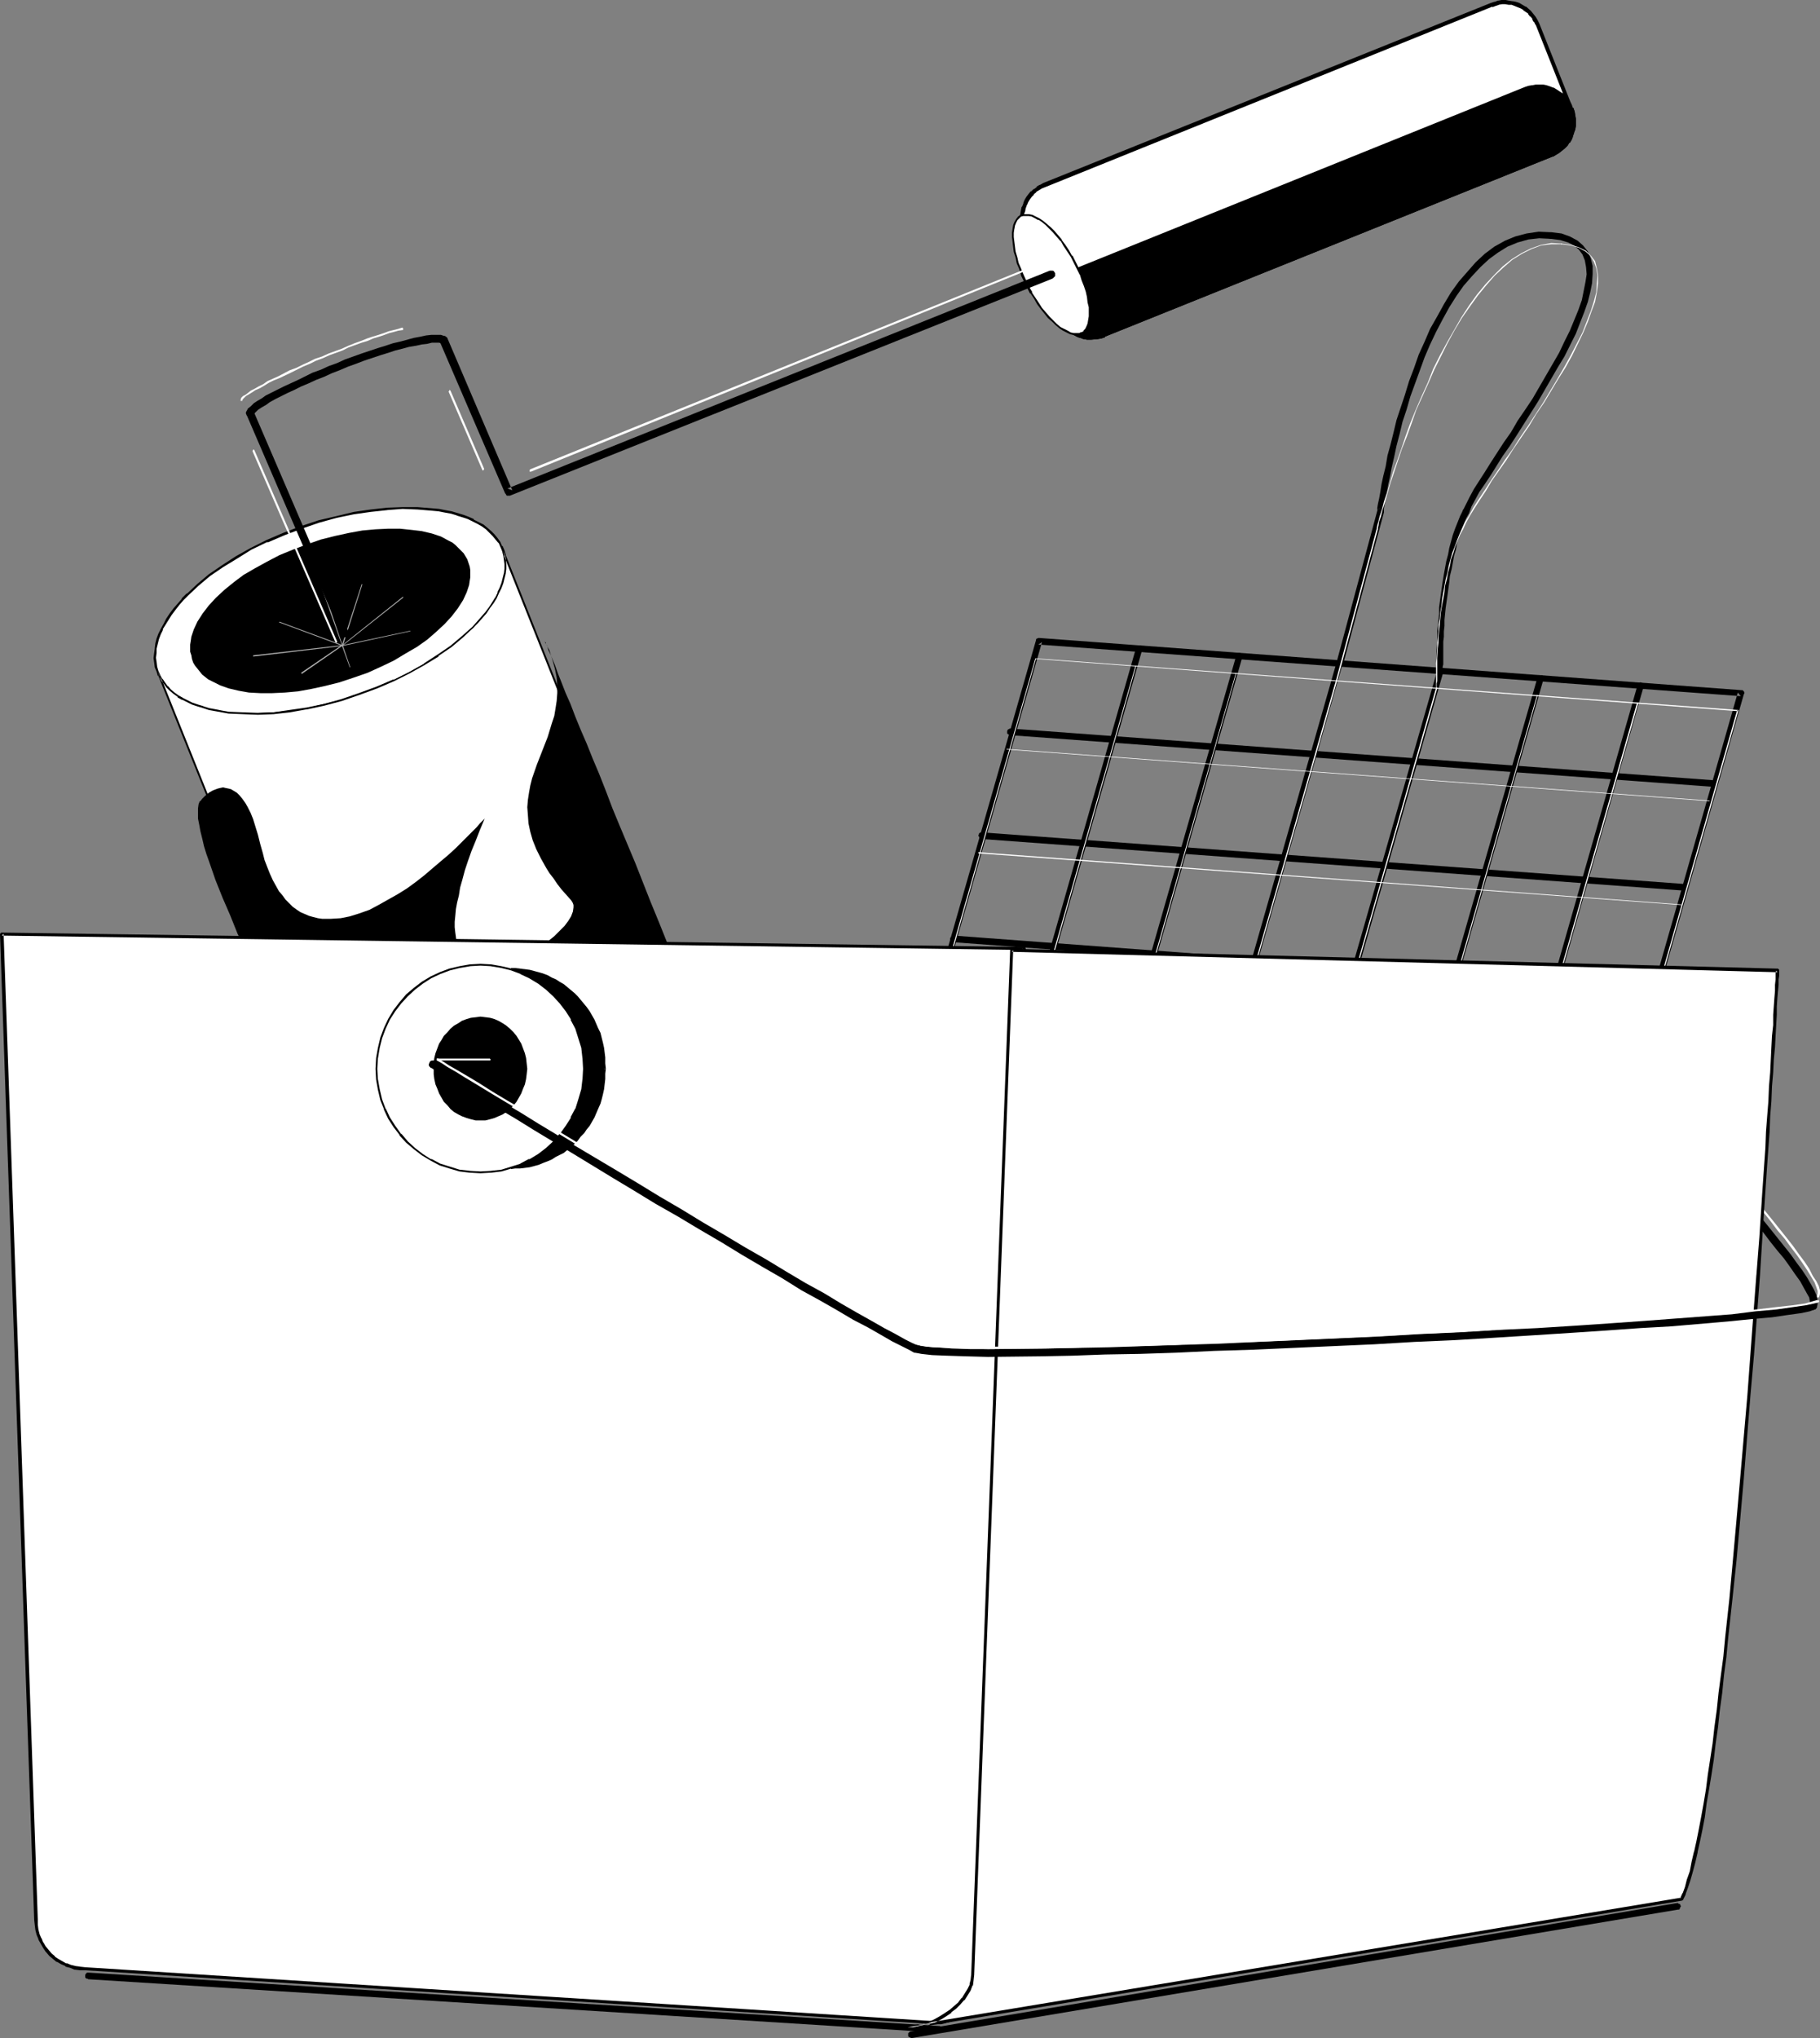 <?xml version="1.0" encoding="UTF-8" standalone="no"?>
<svg
   version="1.0"
   width="129.724mm"
   height="145.191mm"
   id="svg72"
   sodipodi:docname="Painting Equipment 3.wmf"
   xmlns:inkscape="http://www.inkscape.org/namespaces/inkscape"
   xmlns:sodipodi="http://sodipodi.sourceforge.net/DTD/sodipodi-0.dtd"
   xmlns="http://www.w3.org/2000/svg"
   xmlns:svg="http://www.w3.org/2000/svg">
  <rect width="100%" height="100%" fill="#808080" stroke="none"/>
  <sodipodi:namedview
     id="namedview72"
     pagecolor="#ffffff"
     bordercolor="#000000"
     borderopacity="0.25"
     inkscape:showpageshadow="2"
     inkscape:pageopacity="0.0"
     inkscape:pagecheckerboard="0"
     inkscape:deskcolor="#d1d1d1"
     inkscape:document-units="mm" />
  <defs
     id="defs1">
    <pattern
       id="WMFhbasepattern"
       patternUnits="userSpaceOnUse"
       width="6"
       height="6"
       x="0"
       y="0" />
  </defs>
  <path
     style="fill:#000000;fill-opacity:1;fill-rule:evenodd;stroke:none"
     d="m 23.917,531.139 h -0.323 -0.162 l -0.162,0.162 -0.162,0.162 -0.162,0.323 v 0.162 0.323 0.162 l 0.162,0.162 0.162,0.162 h 0.323 l 0.162,0.162 229.31,14.381 h 0.162 0.323 l 0.162,-0.162 0.162,-0.162 v -0.323 l 0.162,-0.162 v -0.162 l -0.162,-0.162 -0.162,-0.323 -0.162,-0.162 h -0.162 l -0.162,-0.162 z"
     id="path1" />
  <path
     style="fill:#000000;fill-opacity:1;fill-rule:evenodd;stroke:none"
     d="m 245.309,546.975 h -0.162 l -0.162,0.162 -0.323,0.323 v 0.323 0.162 0.323 l 0.162,0.162 0.323,0.162 0.323,0.162 h 0.162 l 206.363,-34.58 h 0.323 l 0.162,-0.162 0.162,-0.485 0.162,-0.162 v -0.162 l -0.162,-0.323 v -0.162 l -0.485,-0.162 -0.162,-0.162 h -0.162 z"
     id="path2" />
  <path
     style="fill:#000000;fill-opacity:1;fill-rule:evenodd;stroke:none"
     d="m 307.686,175 v -0.323 -0.162 -0.323 l -0.162,-0.162 -0.162,-0.162 h -0.162 -0.323 -0.162 -0.323 l -0.162,0.162 -0.162,0.162 v 0.162 l -48.48,169.667 -0.162,0.323 v 0.162 l 0.162,0.323 0.162,0.162 h 0.162 l 0.162,0.162 h 0.162 0.323 l 0.162,-0.162 h 0.162 l 0.162,-0.162 v -0.323 z"
     id="path3" />
  <path
     style="fill:#000000;fill-opacity:1;fill-rule:evenodd;stroke:none"
     d="m 334.673,176.939 v -0.323 -0.162 -0.162 l -0.162,-0.323 h -0.162 l -0.323,-0.162 h -0.162 -0.162 l -0.323,0.162 h -0.162 l -0.162,0.323 v 0.162 l -48.642,169.667 v 0.323 0.162 l 0.162,0.162 0.162,0.162 0.162,0.162 0.162,0.162 h 0.162 0.323 l 0.162,-0.162 0.162,-0.162 0.162,-0.162 v -0.162 z"
     id="path4" />
  <path
     style="fill:#000000;fill-opacity:1;fill-rule:evenodd;stroke:none"
     d="m 311.564,348.06 -0.162,0.162 v 0.323 l 0.162,0.162 0.162,0.162 0.162,0.162 h 0.162 l 0.323,0.162 h 0.162 l 0.162,-0.162 0.323,-0.162 v -0.162 l 0.162,-0.162 48.48,-169.667 h 0.162 l 10.989,-40.882 v -0.485 l -0.323,-0.323 -0.323,-0.323 h -0.485 l -0.485,0.323 -0.162,0.323 -10.989,40.882 v 0 z"
     id="path5" />
  <path
     style="fill:#000000;fill-opacity:1;fill-rule:evenodd;stroke:none"
     d="m 371.841,136.865 h -0.162 l -0.485,0.323 -0.162,0.323 v 0.485 l 0.162,0.485 0.485,0.162 h 0.162 l 0.97,-0.808 v -0.323 -0.485 l 0.162,-0.97 0.323,-1.454 0.323,-1.777 0.323,-2.101 0.485,-2.262 0.485,-2.585 0.646,-2.747 0.646,-3.07 0.808,-3.07 0.808,-3.393 1.131,-3.393 0.97,-3.393 1.293,-3.555 1.293,-3.555 1.293,-3.555 1.454,-3.393 1.616,-3.393 1.778,-3.393 1.778,-3.232 1.939,-3.07 1.939,-2.747 2.262,-2.585 2.262,-2.424 2.262,-2.101 2.424,-1.777 2.586,-1.616 2.747,-1.131 2.909,-0.808 2.909,-0.323 3.232,0.162 h 0.162 0.162 l 0.162,-0.162 0.323,-0.485 v -0.162 -0.162 -0.323 l -0.162,-0.162 -0.323,-0.162 -0.323,-0.162 -3.394,-0.162 -3.232,0.485 -3.07,0.808 -2.747,1.131 -2.909,1.616 -2.586,1.939 -2.424,2.262 -2.262,2.585 -2.262,2.585 -2.101,2.909 -1.939,3.232 -1.778,3.232 -1.939,3.393 -1.454,3.393 -1.616,3.555 -1.293,3.717 -1.293,3.393 -1.131,3.717 -1.131,3.393 -1.131,3.393 -0.808,3.393 -0.808,3.232 -0.808,2.909 -0.485,2.909 -0.646,2.585 -0.485,2.262 -0.323,2.101 -0.323,1.777 -0.323,1.454 -0.162,0.97 v 0.646 0.485 z"
     id="path6" />
  <path
     style="fill:#000000;fill-opacity:1;fill-rule:evenodd;stroke:none"
     d="m 417.897,62.535 h -0.162 l -0.162,0.162 h -0.162 l -0.323,0.485 v 0.162 0.162 0.323 l 0.162,0.162 0.323,0.323 h 0.323 -0.162 l 2.586,0.323 2.101,0.646 1.616,0.808 1.293,1.131 0.97,1.293 0.646,1.616 0.323,1.777 0.162,1.939 -0.323,2.101 -0.485,2.424 -0.485,2.424 -0.97,2.747 -1.131,2.747 -1.131,2.747 -1.454,2.909 -1.454,3.07 -1.778,3.07 -1.778,3.07 -1.778,3.07 -1.778,3.07 -1.939,2.909 -2.101,3.07 -1.778,3.07 -1.939,2.747 -1.778,2.747 -1.778,2.747 -1.616,2.585 -1.454,2.262 -1.454,2.262 -1.131,2.101 -0.97,1.939 -0.808,1.616 -0.162,0.323 v 0.162 l 0.162,0.323 0.162,0.323 0.162,0.162 h 0.323 0.162 0.323 l 0.323,-0.323 0.162,-0.162 0.646,-1.777 0.97,-1.777 1.131,-2.101 1.454,-2.101 1.616,-2.424 1.616,-2.585 1.616,-2.585 1.939,-2.747 1.778,-2.747 1.939,-3.07 1.939,-3.07 1.939,-3.07 1.778,-3.07 1.778,-3.07 1.778,-3.07 1.778,-2.909 1.616,-3.232 1.454,-2.909 1.131,-2.909 1.131,-2.909 0.97,-2.747 0.646,-2.585 0.485,-2.424 0.162,-2.424 v -2.262 l -0.485,-1.939 -0.808,-1.939 -1.293,-1.616 -1.454,-1.293 -2.101,-1.131 -2.262,-0.808 -2.586,-0.323 z"
     id="path7" />
  <path
     style="fill:#000000;fill-opacity:1;fill-rule:evenodd;stroke:none"
     d="m 395.758,138.158 v -0.323 -0.162 -0.162 l -0.323,-0.485 h -0.162 l -0.323,-0.162 h -0.162 l -0.162,0.162 -0.485,0.162 v 0.162 l -0.808,1.616 -0.646,1.616 -0.646,1.616 -0.646,1.777 -0.485,1.777 -0.485,1.777 -0.323,1.777 -0.485,1.777 -0.323,1.777 -0.323,1.777 -0.323,1.939 -0.485,3.393 -0.485,3.555 v 1.777 l -0.162,1.454 -0.162,1.616 -0.162,1.454 v 1.454 1.293 l -0.162,2.585 v 3.555 l -0.162,0.646 0.162,1.454 0.323,0.485 0.646,0.323 h 0.162 l 0.323,-0.323 0.323,-0.323 v -0.485 l -0.323,-0.485 -0.323,-0.162 h -0.162 l 0.485,0.162 0.162,0.323 v -0.808 l 0.162,-0.646 v -3.717 -1.131 -1.293 l 0.162,-1.293 v -1.454 l 0.162,-1.454 v -1.616 l 0.162,-1.616 0.162,-1.616 0.485,-3.393 0.485,-3.555 0.162,-1.616 0.485,-1.939 0.323,-1.777 0.323,-1.777 0.485,-1.616 0.323,-1.777 0.485,-1.777 0.646,-1.616 0.646,-1.616 0.646,-1.616 z"
     id="path8" />
  <path
     style="fill:#000000;fill-opacity:1;fill-rule:evenodd;stroke:none"
     d="m 388.809,180.978 v -0.323 -0.162 l -0.162,-0.162 -0.162,-0.323 h -0.162 l -0.162,-0.162 h -0.162 -0.323 l -0.162,0.162 h -0.162 l -0.162,0.323 v 0.162 l -48.642,169.667 v 0.162 0.162 0.323 l 0.162,0.162 0.162,0.162 h 0.323 0.162 0.162 0.323 l 0.162,-0.162 0.162,-0.162 v -0.162 z"
     id="path9" />
  <path
     style="fill:#000000;fill-opacity:1;fill-rule:evenodd;stroke:none"
     d="m 415.796,182.917 v -0.323 -0.162 -0.323 l -0.162,-0.162 -0.162,-0.162 h -0.323 -0.162 -0.162 -0.323 l -0.162,0.162 -0.162,0.162 v 0.323 l -48.642,169.667 v 0.162 0.323 l 0.162,0.162 0.162,0.162 0.162,0.162 h 0.162 l 0.162,0.162 h 0.323 l 0.162,-0.162 0.162,-0.162 0.162,-0.162 v -0.162 z"
     id="path10" />
  <path
     style="fill:#000000;fill-opacity:1;fill-rule:evenodd;stroke:none"
     d="m 442.784,184.857 0.162,-0.162 v -0.162 l -0.162,-0.323 -0.162,-0.162 -0.162,-0.162 h -0.162 l -0.323,-0.162 h -0.162 l -0.162,0.162 -0.323,0.162 v 0.162 l -0.162,0.162 -48.48,169.667 -0.162,0.323 v 0.162 l 0.162,0.162 0.162,0.162 0.162,0.162 0.162,0.162 h 0.323 0.162 l 0.162,-0.162 0.323,-0.162 v -0.162 l 0.162,-0.162 z"
     id="path11" />
  <path
     style="fill:#000000;fill-opacity:1;fill-rule:evenodd;stroke:none"
     d="m 419.675,355.978 -0.162,0.323 v 0.162 l 0.162,0.323 0.162,0.162 0.162,0.162 h 0.162 0.323 0.162 0.162 l 0.323,-0.162 v -0.162 l 0.162,-0.323 48.48,-169.506 0.162,-0.323 v -0.162 l -0.162,-0.323 -0.162,-0.162 -0.162,-0.162 h -0.323 L 279.891,171.768 h -0.162 l -0.323,0.162 h -0.162 l -0.162,0.323 v 0.162 0 l -48.642,169.667 v 0.323 0.162 l 0.162,0.162 v 0.162 l 0.162,0.162 0.323,0.162 h 0.162 0.162 l 0.323,-0.162 0.162,-0.162 0.162,-0.162 v -0.162 l 48.642,-169.667 -0.97,0.646 189.233,13.897 -0.808,-0.97 z"
     id="path12" />
  <path
     style="fill:#000000;fill-opacity:1;fill-rule:evenodd;stroke:none"
     d="m 461.367,211.842 h 0.162 0.162 l 0.162,-0.162 0.323,-0.162 v -0.162 -0.323 -0.162 -0.162 l -0.162,-0.323 -0.162,-0.162 h -0.162 l -0.323,-0.162 -189.072,-13.897 h -0.323 l -0.162,0.162 h -0.162 l -0.162,0.162 -0.162,0.323 v 0.162 0.323 0.162 l 0.162,0.162 0.162,0.162 h 0.323 l 0.162,0.162 z"
     id="path13" />
  <path
     style="fill:#000000;fill-opacity:1;fill-rule:evenodd;stroke:none"
     d="m 453.611,239.796 h 0.323 0.162 l 0.162,-0.162 0.162,-0.162 v -0.323 l 0.162,-0.162 v -0.323 l -0.162,-0.162 v -0.162 l -0.323,-0.162 h -0.162 l -0.162,-0.162 L 264.539,224.122 h -0.162 -0.162 l -0.323,0.162 -0.162,0.162 v 0.162 l -0.162,0.323 v 0.162 l 0.162,0.162 0.162,0.323 0.162,0.162 h 0.162 l 0.162,0.162 z"
     id="path14" />
  <path
     style="fill:#000000;fill-opacity:1;fill-rule:evenodd;stroke:none"
     d="m 445.854,267.751 h 0.323 l 0.162,-0.162 0.162,-0.162 0.162,-0.162 0.162,-0.162 v -0.162 -0.323 -0.162 l -0.162,-0.162 -0.162,-0.162 -0.162,-0.162 h -0.323 L 256.944,251.916 h -0.323 l -0.162,0.162 -0.162,0.162 -0.162,0.162 -0.162,0.162 v 0.162 0.323 0.162 l 0.162,0.162 0.162,0.162 0.162,0.162 h 0.323 z"
     id="path15" />
  <path
     style="fill:#000000;fill-opacity:1;fill-rule:evenodd;stroke:none"
     d="m 438.259,295.544 h 0.323 0.162 l 0.162,-0.162 0.162,-0.162 0.162,-0.162 v -0.323 -0.162 -0.162 l -0.162,-0.323 -0.162,-0.162 h -0.162 -0.323 L 249.187,279.87 h -0.162 l -0.162,0.162 h -0.162 l -0.323,0.162 v 0.323 0.162 0.323 0.162 l 0.162,0.162 0.162,0.162 0.162,0.162 h 0.323 z"
     id="path16" />
  <path
     style="fill:#ffffff;fill-opacity:1;fill-rule:evenodd;stroke:none"
     d="m 306.07,179.363 v -0.162 0 0 h -0.162 v 0 0 l -48.642,169.667 v 0.162 0 0 h 0.162 v 0 h 0.162 z"
     id="path17" />
  <path
     style="fill:#ffffff;fill-opacity:1;fill-rule:evenodd;stroke:none"
     d="m 333.057,181.302 v 0 0 -0.162 h -0.162 v 0.162 0 L 284.254,350.969 v 0.162 h 0.162 v 0 0 0 h 0.162 z"
     id="path18" />
  <path
     style="fill:#ffffff;fill-opacity:1;fill-rule:evenodd;stroke:none"
     d="m 311.403,352.908 v 0.162 0 0 h 0.162 v 0 0 l 48.642,-169.667 10.989,-40.882 v -0.162 h -0.162 v 0 h -0.162 v 0 0 l -10.989,40.882 z"
     id="path19" />
  <path
     style="fill:#ffffff;fill-opacity:1;fill-rule:evenodd;stroke:none"
     d="m 371.033,142.359 h -0.162 v 0 0 0.162 0 0 h 0.162 l 0.162,-0.162 v -0.162 l 0.162,-0.646 0.162,-1.131 0.485,-1.293 0.485,-1.939 0.646,-1.939 0.646,-2.424 0.808,-2.747 0.97,-2.909 0.97,-2.909 1.131,-3.393 1.293,-3.232 1.293,-3.555 1.293,-3.717 1.616,-3.555 1.616,-3.555 1.616,-3.717 1.778,-3.555 1.778,-3.555 1.939,-3.555 1.939,-3.232 2.262,-3.232 2.101,-2.909 2.262,-2.747 2.262,-2.585 2.262,-2.101 2.424,-2.101 2.586,-1.616 2.586,-1.293 2.586,-0.97 2.747,-0.323 h 2.747 v 0 h 0.162 v -0.162 h -0.162 v 0 l -2.747,-0.162 -2.747,0.485 -2.747,0.97 -2.586,1.293 -2.586,1.616 -2.424,1.939 -2.262,2.262 -2.424,2.585 -2.262,2.747 -2.101,2.909 -2.101,3.232 -1.939,3.393 -1.939,3.393 -1.939,3.555 -1.778,3.555 -1.454,3.717 -1.616,3.555 -1.616,3.717 -1.454,3.555 -1.293,3.555 -1.131,3.393 -1.131,3.232 -1.131,3.07 -0.808,2.909 -0.808,2.585 -0.808,2.424 -0.485,1.939 -0.646,1.939 -0.323,1.293 -0.323,1.131 -0.162,0.808 v 0.162 z"
     id="path20" />
  <path
     style="fill:#ffffff;fill-opacity:1;fill-rule:evenodd;stroke:none"
     d="m 420.644,65.605 h -0.162 v 0 0.162 0 h 0.162 l 2.586,0.323 2.101,0.646 1.778,0.97 1.293,1.131 0.97,1.616 0.646,1.777 0.323,1.939 -0.162,2.101 -0.162,2.424 -0.646,2.424 -0.808,2.585 -1.131,2.909 -1.131,2.909 -3.07,5.979 -1.778,3.232 -1.778,3.07 -1.939,3.232 -1.939,3.232 -2.101,3.232 -2.101,3.232 -2.101,3.07 -1.939,3.07 -2.101,2.909 -1.939,2.909 -1.778,2.585 -1.778,2.747 -1.616,2.424 -1.454,2.262 -1.131,2.101 -1.131,1.777 -0.808,1.777 v 0.162 h 0.162 0.162 v 0 l 0.808,-1.777 0.97,-1.777 1.293,-2.101 1.454,-2.262 1.616,-2.424 1.616,-2.747 1.939,-2.747 1.939,-2.747 1.939,-3.07 2.101,-3.07 2.101,-3.07 1.939,-3.232 2.101,-3.07 1.939,-3.232 1.939,-3.232 1.939,-3.07 1.778,-3.232 2.909,-5.979 1.293,-3.07 0.97,-2.747 0.97,-2.585 0.485,-2.585 0.323,-2.424 v -2.101 l -0.323,-1.939 -0.485,-1.939 -1.131,-1.454 -1.293,-1.293 -1.939,-0.97 -2.101,-0.646 z"
     id="path21" />
  <path
     style="fill:#ffffff;fill-opacity:1;fill-rule:evenodd;stroke:none"
     d="m 394.142,142.521 v -0.162 0 h -0.162 -0.162 l -0.646,1.454 -0.646,1.616 -0.646,1.777 -0.646,1.616 -0.485,1.777 -0.485,1.777 -0.323,1.777 -0.485,1.777 -0.323,1.777 -0.323,1.777 -0.323,1.777 -0.162,1.777 -0.323,1.777 -0.162,1.777 -0.323,1.616 v 1.777 l -0.162,1.454 -0.162,1.616 v 1.454 l -0.162,2.747 -0.162,1.293 v 1.131 3.717 0.646 1.131 l 0.162,0.162 v 0 h 0.162 v 0 0 -0.162 0 0 h -0.162 0.162 l -0.162,-0.162 v -0.97 l 0.162,-0.646 v -3.717 -1.131 -1.293 l 0.162,-2.747 0.162,-1.454 v -1.616 l 0.162,-1.454 0.162,-1.777 0.162,-1.616 0.162,-1.777 0.323,-1.777 0.323,-1.777 0.323,-1.777 0.162,-1.777 0.485,-1.777 0.323,-1.777 0.485,-1.777 0.323,-1.777 0.646,-1.777 0.485,-1.616 0.646,-1.616 0.646,-1.616 z"
     id="path22" />
  <path
     style="fill:#ffffff;fill-opacity:1;fill-rule:evenodd;stroke:none"
     d="m 387.193,185.341 v -0.162 0 0 h -0.162 v 0 h -0.162 l -48.48,169.667 v 0.162 0 0.162 h 0.162 v -0.162 0 z"
     id="path23" />
  <path
     style="fill:#ffffff;fill-opacity:1;fill-rule:evenodd;stroke:none"
     d="m 414.18,187.442 v -0.162 0 -0.162 h -0.162 v 0.162 0 l -48.642,169.667 v 0.162 h 0.162 v 0 0 0 h 0.162 z"
     id="path24" />
  <path
     style="fill:#ffffff;fill-opacity:1;fill-rule:evenodd;stroke:none"
     d="m 441.329,189.381 v -0.162 h -0.162 v -0.162 0 0.162 h -0.162 L 392.526,358.887 v 0.162 0 0 h 0.162 v 0 0 z"
     id="path25" />
  <path
     style="fill:#ffffff;fill-opacity:1;fill-rule:evenodd;stroke:none"
     d="m 419.513,360.826 v 0.162 0 0 h 0.162 v 0 0 l 48.642,-169.667 v -0.162 h -0.162 v 0 0 L 278.921,177.262 v 0 0 L 230.28,346.929 v 0.162 0 0 h 0.162 v 0 h 0.162 L 279.083,177.423 h -0.162 l 189.233,14.058 -0.162,-0.323 z"
     id="path26" />
  <path
     style="fill:#ffffff;fill-opacity:1;fill-rule:evenodd;stroke:none"
     d="m 460.559,215.72 v 0 0 -0.162 0 0 L 271.326,201.662 v 0 h -0.162 v 0.162 h 0.162 v 0 z"
     id="path27" />
  <path
     style="fill:#ffffff;fill-opacity:1;fill-rule:evenodd;stroke:none"
     d="m 452.803,243.675 v 0 h 0.162 v -0.162 h -0.162 v 0 L 263.569,229.455 v 0 0.162 0 0.162 0 z"
     id="path28" />
  <path
     style="fill:#ffffff;fill-opacity:1;fill-rule:evenodd;stroke:none"
     d="m 445.046,271.629 h 0.162 v -0.162 0 -0.162 h -0.162 L 255.974,257.41 v 0 h -0.162 v 0.162 h 0.162 v 0 z"
     id="path29" />
  <path
     style="fill:#ffffff;fill-opacity:1;fill-rule:evenodd;stroke:none"
     d="m 437.451,299.422 h 0.162 v 0 -0.162 0 h -0.162 L 248.379,285.364 h -0.162 v 0 0.162 0 h 0.162 z"
     id="path30" />
  <path
     style="fill:#ffffff;fill-opacity:1;fill-rule:evenodd;stroke:none"
     d="m 96.798,186.957 4.686,-1.777 4.525,-1.939 4.202,-2.101 4.04,-2.262 3.717,-2.424 3.555,-2.262 3.07,-2.747 2.909,-2.424 1.131,-1.454 1.293,-1.293 1.131,-1.293 0.808,-1.293 0.97,-1.454 0.808,-1.293 0.646,-1.293 0.646,-1.293 0.485,-1.293 0.323,-1.293 0.323,-1.293 v -1.293 l 0.162,-1.293 -0.162,-1.293 -0.162,-1.131 -0.323,-1.131 -0.485,-1.131 -0.646,-1.131 -0.646,-0.97 -0.808,-1.131 -0.97,-0.808 -0.97,-0.808 -1.131,-0.808 -1.131,-0.808 -1.293,-0.646 -1.293,-0.646 -1.454,-0.485 -1.616,-0.485 -1.616,-0.485 -1.616,-0.323 -1.778,-0.323 -1.778,-0.162 -3.878,-0.323 h -4.04 l -4.202,0.162 -4.363,0.485 -4.525,0.646 -4.686,0.97 -4.686,1.293 -4.848,1.616 -4.686,1.777 -4.525,1.939 -4.202,2.101 -4.04,2.262 -3.717,2.424 -3.555,2.424 -3.07,2.585 -2.747,2.585 -1.293,1.293 -1.293,1.293 -0.97,1.293 -0.97,1.293 -0.97,1.454 -0.808,1.293 -0.646,1.293 -0.646,1.293 -0.485,1.293 -0.323,1.454 -0.323,1.293 v 1.131 l -0.162,1.293 0.162,1.293 0.162,1.131 0.485,1.293 0.323,0.97 0.646,1.131 0.646,1.131 0.808,0.97 0.97,0.808 0.97,0.808 1.131,0.808 1.131,0.808 1.293,0.646 1.293,0.646 1.454,0.485 1.616,0.485 1.616,0.485 1.616,0.323 1.778,0.323 1.778,0.323 3.878,0.162 4.04,0.162 4.202,-0.323 4.363,-0.485 4.525,-0.646 4.686,-0.97 4.848,-1.293 z"
     id="path31" />
  <path
     style="fill:#000000;fill-opacity:1;fill-rule:evenodd;stroke:none"
     d="m 96.96,187.28 4.686,-1.777 4.525,-1.939 v 0 l 4.202,-2.101 4.04,-2.262 v 0 l 3.878,-2.424 3.394,-2.424 3.07,-2.585 2.909,-2.585 v 0 l 1.293,-1.454 1.131,-1.293 1.131,-1.293 0.97,-1.293 0.97,-1.454 0.808,-1.293 v 0 l 0.646,-1.293 v 0 l 0.646,-1.454 0.485,-1.293 v 0 l 0.323,-1.293 0.323,-1.293 v 0 -1.293 l 0.162,-1.293 v -0.162 l -0.162,-1.131 -0.162,-1.293 v 0 l -0.323,-1.131 -0.485,-1.131 h -0.162 l -0.485,-1.131 v 0 l -0.808,-1.131 -0.808,-0.97 v 0 l -0.808,-0.808 v 0 l -1.131,-0.97 -0.97,-0.808 -1.293,-0.646 v 0 l -1.293,-0.646 v -0.162 l -1.454,-0.646 -1.293,-0.485 -1.616,-0.485 v 0 l -1.616,-0.485 -1.778,-0.323 -1.616,-0.323 -1.939,-0.162 v 0 l -3.878,-0.323 h -4.04 l -4.202,0.162 v 0 l -4.363,0.485 -4.525,0.646 -4.686,1.131 -4.848,1.131 v 0 l -4.848,1.616 -4.686,1.777 -4.525,1.939 v 0 l -4.202,2.101 -4.04,2.262 v 0 l -3.717,2.424 -3.555,2.424 -3.07,2.585 -2.747,2.585 h -0.162 l -1.293,1.293 v 0.162 l -1.131,1.293 -1.131,1.293 -0.97,1.293 -0.97,1.454 -0.646,1.293 v 0 l -0.808,1.454 v 0 l -0.646,1.293 -0.485,1.293 v 0 l -0.323,1.293 -0.162,1.293 v 0.162 l -0.162,1.131 -0.162,1.293 v 0.162 l 0.162,1.131 0.162,1.293 v 0 l 0.485,1.131 0.323,1.131 h 0.162 l 0.646,1.131 v 0.162 l 0.646,0.97 0.808,0.97 v 0 l 0.808,0.97 v 0 l 1.131,0.808 1.131,0.808 1.131,0.646 v 0 l 1.293,0.646 v 0.162 l 1.454,0.646 1.454,0.485 1.454,0.485 h 0.162 l 1.454,0.485 1.778,0.323 1.778,0.323 1.778,0.323 v 0 l 3.878,0.162 h 4.04 l 4.202,-0.162 v 0 l 4.525,-0.485 4.525,-0.646 4.525,-0.97 4.848,-1.293 v 0 l 4.848,-1.616 -0.323,-0.646 -4.686,1.616 v 0 l -4.686,1.293 -4.686,0.97 -4.525,0.646 -4.363,0.646 v 0 l -4.202,0.162 -4.04,-0.162 -3.878,-0.162 v 0 l -1.778,-0.323 -1.616,-0.323 -1.778,-0.323 -1.616,-0.485 h 0.162 l -1.616,-0.485 -1.454,-0.485 -1.293,-0.646 v 0 l -1.293,-0.646 v 0 l -1.131,-0.646 -1.131,-0.808 -0.97,-0.808 v 0 l -0.808,-0.97 v 0.162 l -0.808,-1.131 -0.646,-0.97 v 0.162 l -0.646,-1.131 v 0 l -0.485,-1.131 -0.323,-1.131 v 0 l -0.162,-1.293 -0.162,-1.131 v 0 l 0.162,-1.293 v -1.131 0 l 0.323,-1.293 0.323,-1.293 v 0 l 0.485,-1.293 0.646,-1.293 h -0.162 l 0.808,-1.293 v 0 l 0.808,-1.293 0.808,-1.293 0.97,-1.293 1.131,-1.454 1.131,-1.293 v 0 l 1.293,-1.293 v 0 l 2.747,-2.585 3.07,-2.585 3.555,-2.424 3.717,-2.262 v 0 l 3.878,-2.424 4.363,-2.101 v 0.162 l 4.525,-1.939 4.686,-1.777 4.686,-1.616 v 0 l 4.686,-1.293 4.686,-0.97 4.525,-0.646 4.525,-0.485 h -0.162 l 4.202,-0.323 4.04,0.162 3.878,0.323 v 0 l 1.778,0.162 1.616,0.323 1.778,0.323 1.616,0.485 h -0.162 l 1.616,0.485 1.454,0.485 1.293,0.646 v 0 l 1.293,0.646 v 0 l 1.131,0.646 1.131,0.808 0.97,0.97 v 0 l 0.808,0.808 v 0 l 0.808,0.97 0.808,0.97 v -0.162 l 0.485,1.131 v 0 l 0.485,1.131 0.323,1.293 v -0.162 l 0.162,1.293 0.162,1.131 v 0 1.293 l -0.162,1.293 v -0.162 l -0.323,1.293 -0.323,1.293 v 0 l -0.485,1.293 -0.646,1.293 h 0.162 l -0.646,1.293 v 0 l -0.808,1.293 -0.97,1.454 -0.97,1.293 -1.131,1.293 -1.131,1.293 -1.293,1.454 0.162,-0.162 -2.909,2.585 -3.07,2.585 -3.555,2.424 -3.717,2.424 h 0.162 l -4.04,2.262 -4.202,2.101 v -0.162 l -4.525,1.939 -4.848,1.777 z"
     id="path32" />
  <path
     style="fill:#ffffff;fill-opacity:1;fill-rule:evenodd;stroke:none"
     d="m 241.43,414.796 0.323,1.131 0.323,1.131 v 1.293 1.293 l -0.162,1.131 -0.162,1.293 -0.485,1.293 -0.485,1.293 -0.485,1.454 -0.646,1.293 -0.808,1.293 -0.97,1.293 -0.97,1.293 -0.97,1.293 -2.424,2.585 -2.909,2.747 -3.07,2.424 -3.394,2.424 -3.717,2.262 -3.878,2.262 -4.363,2.101 -4.363,1.939 -4.686,1.777 -4.848,1.616 -4.525,1.131 -4.686,0.97 -4.525,0.808 -4.363,0.485 -4.202,0.162 h -3.878 l -3.878,-0.323 -3.555,-0.485 -1.616,-0.485 -1.616,-0.323 -1.454,-0.485 -1.454,-0.646 -2.586,-1.131 -1.131,-0.808 -1.131,-0.808 -0.97,-0.808 -0.97,-0.97 -0.646,-0.808 -0.808,-1.131 -0.646,-1.131 -0.323,-0.97 -106.817,-266.135 0.323,0.97 0.646,1.131 0.646,1.131 0.808,0.97 0.97,0.808 0.97,0.808 1.131,0.808 1.131,0.808 1.293,0.646 1.293,0.646 1.454,0.485 1.616,0.485 1.616,0.485 1.616,0.323 1.778,0.323 1.778,0.323 3.878,0.162 4.04,0.162 4.202,-0.323 4.363,-0.485 4.525,-0.646 4.686,-0.97 4.848,-1.293 4.686,-1.616 4.686,-1.777 4.525,-1.939 4.202,-2.101 4.04,-2.262 3.717,-2.424 3.555,-2.262 3.07,-2.747 2.909,-2.424 1.131,-1.454 1.293,-1.293 1.131,-1.293 0.808,-1.293 0.97,-1.454 0.808,-1.293 0.646,-1.293 0.646,-1.293 0.485,-1.293 0.323,-1.293 0.323,-1.293 v -1.293 l 0.162,-1.293 -0.162,-1.293 -0.162,-1.131 -0.323,-1.131 z"
     id="path33" />
  <path
     style="fill:#000000;fill-opacity:1;fill-rule:evenodd;stroke:none"
     d="m 241.269,414.796 0.323,1.131 0.162,1.293 v -0.162 l 0.162,1.293 v 1.293 l -0.162,1.131 v 0 l -0.323,1.293 -0.323,1.293 -0.485,1.293 -0.485,1.293 -0.808,1.293 v 0 l -0.808,1.293 h 0.162 l -0.97,1.293 -0.97,1.293 -0.97,1.454 -2.424,2.585 -2.747,2.585 -3.232,2.424 -3.394,2.424 v 0 l -3.555,2.262 v 0 l -4.04,2.262 -4.202,2.101 -4.525,1.939 -4.525,1.777 -4.848,1.454 -4.686,1.293 -4.525,0.97 v 0 l -4.525,0.808 -4.363,0.323 -4.202,0.323 h -3.878 l -3.878,-0.323 -3.555,-0.485 h 0.162 l -1.778,-0.485 -1.454,-0.323 -1.616,-0.485 -1.454,-0.646 -2.586,-1.293 h 0.162 l -1.293,-0.646 v 0 l -0.97,-0.808 -0.97,-0.808 -0.97,-0.97 -0.808,-0.808 h 0.162 l -0.808,-1.131 -0.485,-0.97 v 0 l -0.485,-1.131 -106.817,-266.135 -0.162,-0.162 h -0.162 l -0.162,0.162 v 0.162 l 0.485,1.131 0.646,1.131 v 0 l 0.808,0.97 0.646,0.97 0.97,0.97 0.97,0.808 1.131,0.808 v 0.162 l 1.131,0.646 h 0.162 l 1.293,0.646 1.293,0.646 1.454,0.485 1.616,0.485 1.454,0.485 1.778,0.323 1.778,0.323 v 0 l 1.778,0.323 3.878,0.162 4.04,0.162 4.202,-0.162 4.363,-0.485 4.525,-0.808 h 0.162 l 4.525,-0.97 4.848,-1.293 4.686,-1.616 4.848,-1.777 4.525,-1.939 4.202,-2.101 4.04,-2.262 v 0 l 3.717,-2.262 v -0.162 l 3.555,-2.424 3.07,-2.585 2.747,-2.585 1.293,-1.293 1.131,-1.293 1.131,-1.293 0.97,-1.454 0.97,-1.293 v 0 l 0.808,-1.293 v 0 l 0.646,-1.454 0.646,-1.293 0.485,-1.293 0.323,-1.293 0.323,-1.293 v 0 l 0.162,-1.293 v -1.293 l -0.162,-1.293 -0.162,-1.131 v -0.162 l -0.323,-1.131 -0.485,0.162 106.009,266.458 0.323,-0.162 L 135.744,148.176 v 0 h -0.162 v -0.162 0 h -0.162 v 0 0.162 h -0.162 v 0.162 0 l 0.485,1.131 v 0 l 0.162,1.131 0.162,1.293 -0.162,1.293 v 1.293 -0.162 l -0.323,1.293 -0.323,1.293 -0.485,1.293 -0.646,1.293 -0.646,1.454 v -0.162 l -0.808,1.293 v 0 l -0.808,1.454 -0.97,1.293 -1.131,1.293 -1.131,1.293 -1.293,1.454 -2.909,2.585 -3.07,2.585 -3.394,2.424 v -0.162 l -3.717,2.424 v 0 l -4.04,2.262 -4.202,2.101 -4.525,1.939 -4.686,1.777 -4.848,1.616 -4.686,1.131 -4.686,1.131 v 0 l -4.525,0.646 -4.363,0.485 -4.202,0.162 h -4.04 l -3.878,-0.162 -1.778,-0.323 v 0 l -1.616,-0.323 -1.778,-0.323 -1.616,-0.485 -1.454,-0.485 -1.454,-0.485 -1.454,-0.646 -1.293,-0.808 h 0.162 l -1.293,-0.646 v 0.162 l -0.97,-0.808 -1.131,-0.97 -0.808,-0.808 -0.808,-0.97 -0.646,-0.97 v 0 l -0.646,-1.131 -0.323,-1.131 -0.485,0.162 106.979,266.135 0.323,1.131 v 0 l 0.646,1.131 0.646,0.97 h 0.162 l 0.646,0.97 0.97,0.97 0.97,0.808 1.131,0.808 v 0 l 1.131,0.808 v 0 l 2.747,1.131 1.293,0.646 1.616,0.485 1.616,0.485 1.616,0.323 v 0 l 3.555,0.485 3.878,0.323 h 3.878 l 4.202,-0.162 4.363,-0.485 4.525,-0.808 h 0.162 l 4.525,-0.97 4.686,-1.131 4.686,-1.616 4.686,-1.777 4.525,-1.939 4.202,-2.101 4.04,-2.101 v 0 l 3.717,-2.424 v 0 l 3.394,-2.424 3.07,-2.585 2.747,-2.585 2.424,-2.585 1.131,-1.293 0.97,-1.293 0.808,-1.454 h 0.162 l 0.808,-1.293 v 0 l 0.646,-1.293 0.485,-1.293 0.485,-1.454 0.485,-1.131 0.162,-1.293 v -0.162 l 0.162,-1.131 v -1.293 -1.293 0 l -0.323,-1.131 -0.323,-1.293 z"
     id="path34" />
  <path
     style="fill:#000000;fill-opacity:1;fill-rule:evenodd;stroke:none"
     d="m 95.344,182.433 3.717,-1.293 3.555,-1.616 3.394,-1.616 3.232,-1.939 3.07,-1.777 2.747,-1.939 2.424,-2.101 2.262,-2.101 1.939,-2.101 1.616,-2.101 1.454,-2.262 0.97,-2.101 0.646,-1.939 0.162,-1.131 0.162,-0.97 v -0.97 -0.97 l -0.162,-0.97 -0.323,-0.97 -0.323,-0.97 -0.485,-0.808 -0.485,-0.808 -1.454,-1.454 -0.808,-0.808 -0.808,-0.646 -0.97,-0.485 -2.101,-1.131 -2.424,-0.808 -2.747,-0.646 -2.747,-0.323 -3.07,-0.323 h -3.232 l -3.394,0.162 -3.555,0.323 -3.555,0.646 -3.717,0.808 -3.878,0.97 -3.717,1.293 -3.878,1.454 -3.555,1.454 -3.394,1.777 -3.232,1.777 -3.07,1.777 -2.586,1.939 -2.586,2.101 -2.262,2.101 -1.939,2.101 -1.616,2.101 -1.454,2.262 -0.97,2.101 -0.646,1.939 -0.162,1.131 -0.162,0.97 v 0.97 0.97 l 0.323,0.97 0.162,0.97 0.323,0.97 0.485,0.808 0.646,0.808 1.293,1.616 0.808,0.646 0.808,0.646 0.97,0.485 2.262,1.131 2.262,0.808 2.747,0.646 2.747,0.485 3.07,0.162 h 3.232 l 3.394,-0.162 3.555,-0.323 3.555,-0.646 3.717,-0.808 3.878,-0.97 z"
     id="path35" />
  <path
     style="fill:#000000;fill-opacity:1;fill-rule:evenodd;stroke:none"
     d="m 94.213,179.686 2.424,-0.808 2.101,-0.97 1.939,-0.97 1.939,-1.131 1.778,-1.131 1.778,-1.131 1.454,-1.293 1.293,-1.293 1.293,-1.131 0.97,-1.293 0.808,-1.293 0.646,-1.293 0.323,-1.293 0.162,-1.131 v -1.293 l -0.323,-1.131 -0.485,-1.131 -0.646,-0.808 -0.97,-0.97 -1.131,-0.646 -1.293,-0.646 -1.293,-0.485 -1.616,-0.485 -1.778,-0.162 -1.778,-0.162 h -1.939 l -1.939,0.162 -2.101,0.162 -2.262,0.323 -2.262,0.485 -2.262,0.646 -2.262,0.808 -2.262,0.808 -2.262,0.97 -1.939,0.97 -1.939,0.97 -1.778,1.293 -1.778,1.131 -1.454,1.131 -1.293,1.293 -1.293,1.293 -0.97,1.293 -0.808,1.293 -0.646,1.131 -0.323,1.293 -0.162,1.293 v 1.131 l 0.323,1.131 0.485,1.131 0.646,0.97 0.97,0.808 1.131,0.808 1.131,0.485 1.454,0.646 1.616,0.323 1.778,0.323 h 1.778 l 1.939,0.162 2.101,-0.162 2.101,-0.162 2.101,-0.323 2.262,-0.485 2.262,-0.646 z"
     id="path36" />
  <path
     style="fill:#b2b2b2;fill-opacity:1;fill-rule:evenodd;stroke:none"
     d="m 97.445,157.225 -5.333,16.482 h 0.162 l -5.333,-15.674 -0.323,0.162 5.656,15.997 5.333,-16.805 z"
     id="path37" />
  <path
     style="fill:#b2b2b2;fill-opacity:1;fill-rule:evenodd;stroke:none"
     d="m 110.534,169.829 -18.261,3.878 v 0.162 l 16.322,-12.927 v -0.323 l -16.806,13.412 18.746,-4.04 z"
     id="path38" />
  <path
     style="fill:#b2b2b2;fill-opacity:1;fill-rule:evenodd;stroke:none"
     d="m 75.144,167.567 16.968,6.302 0.162,-0.162 -24.078,2.747 v 0.323 l 24.563,-2.909 -17.453,-6.464 z"
     id="path39" />
  <path
     style="fill:#b2b2b2;fill-opacity:1;fill-rule:evenodd;stroke:none"
     d="m 81.285,181.463 10.989,-7.595 h -0.162 l 2.101,5.817 h 0.162 l -2.101,-6.14 -11.15,7.595 z"
     id="path40" />
  <path
     style="fill:#000000;fill-opacity:1;fill-rule:evenodd;stroke:none"
     d="m 53.813,215.72 -0.162,0.162 v 0.162 h -0.162 0.162 v -0.162 l 0.323,-0.162 0.485,-0.646 0.808,-0.808 0.97,-0.808 1.131,-0.646 1.293,-0.485 0.646,-0.162 0.808,-0.162 0.646,0.162 0.808,0.162 0.646,0.162 0.808,0.485 0.808,0.485 0.646,0.646 0.808,0.97 0.808,1.131 0.646,1.131 0.808,1.616 0.646,1.616 0.646,2.101 0.646,2.101 0.646,2.585 0.646,2.262 0.485,1.939 0.808,2.101 0.646,1.616 0.808,1.777 0.808,1.454 0.808,1.454 0.97,1.131 0.808,1.131 0.97,0.97 0.97,0.97 1.131,0.808 0.97,0.646 1.131,0.485 1.131,0.485 1.131,0.323 1.293,0.323 1.131,0.162 h 2.424 l 2.586,-0.162 2.424,-0.485 2.586,-0.808 2.747,-0.97 2.424,-1.293 2.586,-1.454 2.586,-1.454 2.586,-1.616 2.424,-1.777 2.262,-1.777 2.262,-1.939 2.101,-1.777 2.101,-1.777 1.939,-1.777 1.616,-1.616 1.454,-1.454 1.454,-1.454 1.131,-1.131 0.808,-0.97 0.646,-0.646 0.323,-0.323 0.162,-0.162 0.162,-0.162 v 0 l -1.293,3.07 -1.131,2.909 -1.131,2.747 -0.97,2.747 -0.808,2.424 -0.646,2.424 -0.646,2.262 -0.323,2.101 -0.485,1.939 -0.323,1.777 -0.162,1.777 -0.162,1.616 v 1.454 l 0.162,1.454 0.162,1.131 0.162,1.293 0.323,0.97 0.323,0.97 0.485,0.808 0.485,0.808 0.485,0.646 0.646,0.646 0.808,0.485 0.646,0.323 0.646,0.323 0.808,0.323 1.778,0.323 h 1.778 l 1.939,-0.162 1.939,-0.485 2.101,-0.646 1.939,-0.808 2.101,-0.97 1.939,-1.131 1.778,-1.293 1.778,-1.293 1.616,-1.293 1.454,-1.454 1.293,-1.293 0.97,-1.293 0.808,-1.293 0.485,-1.293 0.162,-1.131 v -0.646 l -0.162,-0.485 -0.162,-0.323 -0.323,-0.485 -1.293,-1.454 -1.293,-1.454 -1.131,-1.454 -0.97,-1.454 -1.131,-1.454 -0.808,-1.293 -1.454,-2.585 -1.293,-2.585 -0.97,-2.424 -0.646,-2.262 -0.485,-2.262 -0.162,-2.262 -0.162,-2.101 0.162,-1.939 0.323,-2.101 0.323,-1.777 0.485,-1.939 1.293,-3.717 1.454,-3.717 1.454,-3.717 1.131,-3.717 0.646,-1.939 0.323,-1.939 0.323,-2.101 0.162,-2.101 v -2.101 l -0.162,-2.101 -0.485,-2.424 -0.646,-2.262 -0.808,-2.585 -1.293,-2.424 v 0 l 0.162,0.162 0.162,0.162 v 0.323 l 0.323,0.485 0.162,0.485 0.162,0.646 0.323,0.646 0.323,0.646 0.323,0.808 0.808,1.939 0.808,2.262 0.97,2.424 1.131,2.909 1.293,2.909 1.293,3.393 1.454,3.555 1.616,3.717 1.616,4.04 1.778,4.201 1.778,4.524 1.778,4.686 1.939,4.686 2.101,5.009 2.101,5.009 2.101,5.332 2.101,5.332 2.262,5.494 2.262,5.656 2.262,5.656 2.262,5.817 4.686,11.634 9.534,23.915 4.686,11.957 4.848,11.958 4.525,11.634 2.262,5.656 2.262,5.656 2.101,5.494 2.101,5.494 2.101,5.171 1.939,5.332 1.939,5.009 1.939,4.848 1.778,4.686 1.616,4.363 1.616,4.363 1.616,4.201 1.454,3.878 1.293,3.555 1.293,3.555 1.131,3.07 0.97,2.909 0.97,2.585 0.646,2.424 0.646,2.101 0.323,0.808 0.162,0.808 0.162,0.646 0.323,0.808 v 0.485 l 0.162,0.485 v 0.485 0.485 0 l -0.162,0.162 -0.162,-0.162 -0.646,-0.323 -0.808,-0.162 -0.646,-0.162 -0.646,0.162 -0.646,0.162 -0.646,0.323 -0.646,0.485 -0.646,0.646 -0.646,0.808 -0.646,0.808 -1.131,1.939 -1.293,2.101 -1.293,2.262 -2.586,4.848 -1.454,2.424 -1.454,2.101 -1.616,1.777 -0.97,0.808 -0.808,0.808 -0.97,0.646 -0.97,0.485 -1.131,0.485 -0.97,0.162 -1.454,0.323 -1.616,0.323 -1.616,0.646 -1.778,0.485 -3.555,1.293 -3.555,1.454 -3.717,1.454 -3.555,1.293 -1.778,0.646 -1.778,0.485 -1.616,0.323 -1.616,0.323 -2.424,0.485 -2.101,0.485 -1.778,0.646 -1.778,0.808 -1.293,0.97 -1.293,0.97 -0.97,1.131 -0.808,1.131 -0.646,1.293 -0.485,1.293 -0.323,1.454 -0.323,1.293 -0.162,2.909 -0.162,2.909 0.162,2.747 v 2.747 l -0.323,2.585 -0.162,1.131 -0.323,1.131 -0.323,0.97 -0.485,0.808 -0.808,0.808 -0.808,0.646 -1.131,0.485 -1.293,0.485 -1.454,0.162 -1.616,0.162 -1.616,-0.162 -1.616,-0.162 -1.454,-0.485 -1.293,-0.485 -1.131,-0.808 -0.97,-0.808 -1.131,-0.808 -0.808,-0.97 -0.808,-1.131 -0.646,-1.293 -0.646,-1.131 -0.485,-1.454 -0.97,-2.747 -0.808,-2.747 -0.485,-2.909 -0.485,-2.747 -0.323,-2.585 -0.323,-2.262 -0.162,-1.131 -0.162,-0.808 -0.162,-0.97 -0.162,-0.646 -0.162,-0.646 -0.323,-0.485 -0.162,-0.162 -0.323,-0.162 -0.485,-0.162 -0.485,-0.485 -0.646,-0.808 -0.646,-0.808 -0.808,-1.293 -0.808,-1.454 -0.97,-1.616 -0.97,-1.939 -0.97,-1.939 -1.131,-2.424 -1.293,-2.424 -1.293,-2.585 -1.293,-2.747 -1.293,-3.07 -1.454,-3.07 -1.454,-3.232 -1.454,-3.393 -1.454,-3.555 -1.616,-3.717 -1.616,-3.717 -1.616,-3.878 -1.616,-3.878 -3.555,-8.241 -3.394,-8.403 -3.555,-8.726 -7.11,-17.613 -3.555,-8.726 -3.394,-8.726 -3.555,-8.564 -3.232,-8.564 -3.232,-8.079 -1.454,-3.878 -1.616,-3.878 -1.454,-3.717 -1.454,-3.717 -1.293,-3.393 -1.293,-3.393 -1.293,-3.232 -1.293,-3.07 -0.97,-2.909 -1.131,-2.909 -1.131,-2.585 -0.808,-2.424 -0.808,-2.101 -0.808,-2.101 -0.646,-1.777 -0.646,-1.616 -0.646,-1.454 -0.323,-1.131 -0.485,-0.97 -0.162,-0.646 -0.162,-0.323 v -0.162 l -0.162,-0.162 -0.162,-0.323 -0.323,-0.646 -0.485,-0.97 -0.485,-1.131 -0.646,-1.293 -0.646,-1.454 -0.808,-1.616 -0.97,-1.777 -0.97,-1.939 -0.808,-2.101 -0.97,-2.101 -2.262,-4.524 -1.939,-4.848 -2.101,-4.848 -1.939,-4.848 -1.616,-4.686 -0.808,-2.262 -0.646,-2.101 -0.485,-2.101 -0.485,-1.939 -0.323,-1.777 -0.323,-1.616 v -1.454 -1.293 l 0.162,-1.131 z"
     id="path41" />
  <path
     style="fill:#ffffff;fill-opacity:1;fill-rule:evenodd;stroke:none"
     d="m 418.059,41.69 0.97,-0.485 0.646,-0.485 0.808,-0.485 0.808,-0.646 0.485,-0.646 0.646,-0.808 0.485,-0.808 0.323,-0.808 0.323,-0.808 0.162,-0.97 0.162,-0.808 0.162,-0.97 v -0.97 l -0.162,-0.808 -0.323,-0.97 -0.323,-0.97 -9.05,-22.784 -0.485,-0.808 -0.485,-0.808 -0.485,-0.808 -0.646,-0.646 -1.454,-1.131 -0.808,-0.485 -0.808,-0.485 -0.808,-0.162 -0.808,-0.323 -0.97,-0.162 h -0.808 -0.97 l -0.97,0.162 -0.97,0.162 -0.808,0.323 -120.715,48.638 -0.808,0.323 -0.808,0.485 -0.646,0.646 -0.808,0.646 -0.646,0.646 -0.485,0.646 -0.485,0.808 -0.323,0.808 -0.323,0.808 -0.323,0.97 -0.162,0.97 v 0.808 0.97 l 0.162,0.808 0.162,0.97 0.323,0.97 9.211,22.784 0.323,0.808 0.485,0.808 0.646,0.808 0.646,0.646 0.646,0.646 0.646,0.646 1.616,0.808 0.97,0.323 0.808,0.162 0.97,0.162 0.808,0.162 1.939,-0.323 0.808,-0.162 0.97,-0.323 z"
     id="path42" />
  <path
     style="fill:#000000;fill-opacity:1;fill-rule:evenodd;stroke:none"
     d="m 418.22,42.174 h 0.162 l 0.808,-0.485 v 0 l 0.808,-0.485 v 0 l 0.808,-0.646 v 0 l 0.808,-0.646 0.646,-0.646 v 0 l 0.485,-0.808 h 0.162 l 0.485,-0.808 v 0 l 0.323,-0.808 v -0.162 l 0.323,-0.808 v -0.162 l 0.323,-0.808 v 0 l 0.162,-0.97 v -0.808 -1.131 l -0.162,-0.97 v 0 l -0.162,-0.97 v 0 l -0.323,-0.97 h -0.162 L 414.665,6.302 v 0 l -0.485,-0.97 v 0 l -0.485,-0.808 v 0 l -0.646,-0.808 v 0 l -0.646,-0.808 -1.293,-1.131 h -0.162 l -0.808,-0.485 v 0 l -0.808,-0.485 v 0 l -0.97,-0.323 v 0 l -0.808,-0.162 h -0.162 L 406.424,0.162 405.616,0 h -1.131 l -0.808,0.162 h -0.162 l -0.808,0.323 h -0.162 l -0.97,0.323 v 0 L 281.022,49.284 v 0 l -0.808,0.485 h -0.162 l -0.808,0.485 v 0.162 l -0.646,0.485 h -0.162 l -0.646,0.646 h -0.162 l -0.646,0.808 v 0 l -0.485,0.646 v 0 l -0.485,0.808 v 0 l -0.323,0.808 v 0.162 l -0.323,0.808 -0.162,0.162 -0.162,0.808 -0.162,0.97 v 0 l -0.162,0.97 v 0.162 l 0.162,0.808 v 0.97 0 l 0.162,0.97 v 0 l 0.323,0.97 h 0.162 l 9.211,22.784 v 0 l 0.323,0.97 0.485,0.808 h 0.162 l 0.485,0.808 v 0 l 0.646,0.808 v 0 l 0.808,0.646 0.646,0.485 1.778,0.97 v 0 l 0.808,0.323 h 0.162 l 0.808,0.323 h 0.162 l 0.808,0.162 h 0.97 0.162 l 1.778,-0.162 v 0 l 0.97,-0.162 v 0 l 0.97,-0.323 v -0.162 l 120.553,-48.476 -0.323,-1.131 -120.553,48.638 v 0 l -0.97,0.323 h 0.162 l -0.97,0.162 v 0 l -1.778,0.162 h 0.162 -0.97 l -0.97,-0.162 h 0.162 l -0.97,-0.323 0.162,0.162 -0.97,-0.323 h 0.162 l -1.616,-0.808 v 0 l -0.646,-0.646 -0.646,-0.485 v 0 l -0.485,-0.646 v 0 l -0.646,-0.646 v 0 l -0.485,-0.808 -0.323,-0.97 v 0.162 L 276.497,62.05 v 0 l -0.323,-0.97 v 0 l -0.162,-0.808 v 0 l -0.162,-0.97 v -0.808 0.162 -0.97 0 l 0.323,-0.808 0.162,-0.97 v 0.162 l 0.323,-0.97 v 0.162 l 0.323,-0.808 v 0 l 0.485,-0.808 v 0 l 0.485,-0.646 v 0 l 0.646,-0.646 h -0.162 l 0.808,-0.646 h -0.162 l 0.808,-0.485 v 0 l 0.808,-0.485 v 0 l 0.808,-0.323 v 0 L 402.06,1.777 v 0.162 l 0.808,-0.323 v 0 l 0.97,-0.323 h -0.162 l 0.97,-0.162 v 0 h 0.97 -0.162 l 0.97,0.162 h 0.808 v 0 l 0.808,0.323 v 0 l 0.808,0.323 v 0 l 0.808,0.323 v 0 l 0.808,0.485 h -0.162 l 1.454,0.97 h -0.162 l 0.646,0.808 V 4.363 l 0.646,0.808 h -0.162 l 0.485,0.808 V 5.817 l 0.485,0.97 V 6.625 l 9.05,22.784 v 0 l 0.323,0.97 v 0 l 0.162,0.808 v 0 l 0.162,0.97 v -0.162 0.97 0 0.808 l -0.162,0.97 v 0 l -0.323,0.808 h 0.162 l -0.323,0.808 v 0 l -0.323,0.646 v 0 l -0.485,0.808 v 0 l -0.646,0.808 v -0.162 l -0.485,0.808 v -0.162 l -0.646,0.646 v 0 l -0.646,0.485 v 0 l -0.808,0.485 v 0 l -0.808,0.323 v 0 z"
     id="path43" />
  <path
     style="fill:#000000;fill-opacity:1;fill-rule:evenodd;stroke:none"
     d="m 418.059,41.69 0.97,-0.485 0.646,-0.485 0.808,-0.485 0.808,-0.646 0.485,-0.646 0.646,-0.808 0.485,-0.808 0.323,-0.808 0.323,-0.808 0.162,-0.97 0.162,-0.808 0.162,-0.97 v -0.97 l -0.162,-0.808 -0.323,-0.97 -0.323,-0.97 -0.323,-0.808 -0.485,-0.808 -0.485,-0.808 -0.646,-0.646 -0.808,-0.646 -1.454,-0.97 -0.808,-0.485 -0.808,-0.323 -0.808,-0.162 -0.97,-0.162 -0.97,-0.162 -0.808,0.162 h -0.97 l -0.97,0.323 -0.97,0.323 -120.553,48.476 -0.808,0.485 -0.808,0.485 -0.808,0.646 -0.646,0.485 -0.646,0.808 -0.485,0.646 -0.485,0.808 -0.485,0.808 -0.162,0.808 -0.323,0.97 -0.162,0.808 -0.162,0.97 0.162,0.808 0.162,0.97 0.162,0.97 0.323,0.97 0.323,0.808 0.485,0.808 0.646,0.808 0.646,0.646 0.646,0.646 0.646,0.646 1.616,0.808 0.97,0.323 0.808,0.162 0.97,0.162 0.808,0.162 1.939,-0.323 0.808,-0.162 0.97,-0.323 z"
     id="path44" />
  <path
     style="fill:#000000;fill-opacity:1;fill-rule:evenodd;stroke:none"
     d="m 418.22,42.174 h 0.162 l 0.808,-0.485 v 0 l 0.808,-0.485 v 0 l 0.808,-0.646 v 0 l 0.808,-0.646 0.646,-0.646 v 0 l 0.485,-0.808 h 0.162 l 0.485,-0.808 v 0 l 0.323,-0.808 v -0.162 l 0.323,-0.808 v -0.162 l 0.323,-0.808 v 0 l 0.162,-0.97 v -0.808 -1.131 l -0.162,-0.97 v 0 l -0.162,-0.97 v 0 l -0.323,-0.97 h -0.162 l -0.323,-0.97 v 0 l -0.485,-0.808 v 0 l -0.646,-0.808 v 0 l -0.646,-0.808 v 0 l -0.646,-0.646 h -0.162 l -1.454,-0.97 v 0 l -0.808,-0.485 h -0.162 l -0.808,-0.323 v 0 l -0.97,-0.323 -0.808,-0.162 h -0.162 -0.97 v 0 h -0.97 l -0.808,0.162 h -0.162 l -0.97,0.162 v 0 l -0.97,0.323 v 0 L 290.233,72.068 v 0 l -0.97,0.485 v 0 l -0.808,0.485 v 0 l -0.808,0.646 v 0 l -0.808,0.646 v 0 l -0.646,0.646 v 0.162 l -0.485,0.646 v 0 l -0.485,0.808 v 0 l -0.485,0.808 v 0.162 l -0.323,0.808 v 0 l -0.162,0.97 -0.323,0.97 v 0 0.97 0 0.97 l 0.162,0.97 v 0 l 0.162,0.97 v 0 l 0.323,0.97 h 0.162 l 0.323,0.97 0.485,0.808 h 0.162 l 0.485,0.808 v 0 l 0.646,0.808 v 0 l 0.808,0.646 0.646,0.485 1.778,0.97 v 0 l 0.808,0.323 h 0.162 l 0.808,0.323 h 0.162 l 0.808,0.162 h 0.97 0.162 l 1.778,-0.162 v 0 l 0.97,-0.162 v 0 l 0.97,-0.323 v -0.162 l 120.553,-48.476 -0.323,-1.131 -120.553,48.638 v 0 l -0.97,0.323 h 0.162 l -0.97,0.162 v 0 l -1.778,0.162 h 0.162 -0.97 l -0.97,-0.162 h 0.162 l -0.97,-0.323 0.162,0.162 -0.97,-0.323 h 0.162 l -1.616,-0.808 v 0 l -0.646,-0.646 -0.646,-0.485 v 0 l -0.485,-0.646 v 0 l -0.646,-0.646 v 0 l -0.485,-0.808 -0.323,-0.97 v 0.162 l -0.323,-0.97 v 0 l -0.162,-0.97 v 0.162 l -0.162,-0.97 v -0.808 0 -0.808 0 l 0.162,-0.97 0.323,-0.808 v 0 l 0.323,-0.808 v 0 l 0.323,-0.808 v 0.162 l 0.485,-0.808 h -0.162 l 0.646,-0.646 v 0 l 0.485,-0.646 v 0 l 0.808,-0.646 h -0.162 l 0.808,-0.485 v 0 l 0.808,-0.485 h -0.162 l 0.97,-0.485 h -0.162 L 411.272,24.561 v 0 l 0.808,-0.323 v 0 l 0.97,-0.162 h -0.162 l 0.97,-0.162 h 0.808 v 0 h 0.808 v 0 l 0.97,0.162 0.808,0.323 v -0.162 l 0.808,0.323 v 0 l 0.808,0.485 -0.162,-0.162 1.616,0.97 h -0.162 l 0.646,0.646 v 0 l 0.646,0.646 v 0 l 0.485,0.808 v 0 l 0.485,0.808 v -0.162 l 0.323,0.97 v -0.162 l 0.323,0.97 v 0 l 0.162,0.808 v 0 l 0.162,0.97 v -0.162 0.97 0 0.808 l -0.162,0.97 v 0 l -0.323,0.808 h 0.162 l -0.323,0.808 v 0 l -0.323,0.646 v 0 l -0.485,0.808 v 0 l -0.646,0.808 v -0.162 l -0.485,0.808 v -0.162 l -0.646,0.646 v 0 l -0.646,0.485 v 0 l -0.808,0.485 v 0 l -0.808,0.323 v 0 z"
     id="path45" />
  <path
     style="fill:#ffffff;fill-opacity:1;fill-rule:evenodd;stroke:none"
     d="m 291.364,89.681 0.646,-0.485 0.485,-0.485 0.485,-0.646 0.323,-0.97 0.162,-0.97 V 85.157 84.026 82.733 l -0.162,-1.293 -0.323,-1.454 -0.323,-1.454 -0.485,-1.454 -0.485,-1.616 -0.646,-1.616 -1.454,-3.232 -0.97,-1.616 -0.97,-1.454 -0.808,-1.454 -0.97,-1.293 -1.939,-2.424 -1.131,-0.97 -0.97,-0.97 -0.97,-0.808 -0.97,-0.646 -0.97,-0.485 -0.808,-0.323 -0.808,-0.323 h -0.808 -0.808 l -0.646,0.323 -0.646,0.485 -0.485,0.485 -0.323,0.646 -0.323,0.97 -0.323,0.808 v 1.131 1.131 1.293 l 0.162,1.293 0.323,1.454 0.323,1.454 0.485,1.454 0.485,1.616 0.646,1.616 1.616,3.232 0.808,1.616 0.97,1.454 0.97,1.454 0.808,1.293 2.101,2.424 0.97,0.97 0.97,0.97 0.97,0.808 0.97,0.646 0.97,0.485 0.808,0.323 0.97,0.162 0.808,0.162 0.646,-0.162 z"
     id="path46" />
  <path
     style="fill:#000000;fill-opacity:1;fill-rule:evenodd;stroke:none"
     d="m 291.526,89.843 0.646,-0.485 0.485,-0.485 0.485,-0.808 v 0 l 0.323,-0.808 0.162,-0.97 v -0.162 l 0.162,-0.97 V 84.026 82.733 v 0 l -0.323,-1.454 -0.162,-1.293 -0.323,-1.616 -0.485,-1.454 -0.485,-1.454 -0.646,-1.616 v -0.162 l -1.616,-3.232 -0.808,-1.616 h -0.162 l -0.808,-1.454 -0.97,-1.454 -0.97,-1.293 v -0.162 l -1.939,-2.262 -0.97,-0.97 -1.131,-0.97 -0.97,-0.808 v 0 l -0.97,-0.646 v 0 l -0.97,-0.485 -0.97,-0.485 -0.808,-0.162 v 0 h -0.808 -0.808 l -0.808,0.162 -0.646,0.485 -0.485,0.646 -0.485,0.808 v 0 l -0.323,0.808 -0.162,0.97 v 0 l -0.162,1.131 v 1.131 l 0.162,1.293 v 0 l 0.162,1.454 0.162,1.293 0.485,1.454 0.323,1.616 0.646,1.454 0.485,1.616 v 0.162 l 1.616,3.232 0.808,1.616 h 0.162 l 0.97,1.454 0.808,1.454 0.97,1.293 v 0 l 1.939,2.424 1.131,0.97 0.97,0.97 0.97,0.808 v 0 l 0.97,0.646 v 0 l 0.97,0.485 0.97,0.485 0.808,0.162 h 0.162 0.808 0.808 l 0.646,-0.323 -0.162,-0.485 -0.646,0.323 v 0 h -0.646 -0.808 v 0 l -0.808,-0.162 v 0 l -0.808,-0.485 -0.97,-0.485 v 0 l -0.97,-0.485 v 0 l -0.97,-0.808 -0.97,-0.97 -0.97,-0.97 -2.101,-2.424 v 0 l -0.808,-1.293 -0.97,-1.454 -0.97,-1.454 h 0.162 l -0.97,-1.616 -1.454,-3.232 v 0 l -0.646,-1.616 -0.646,-1.454 -0.323,-1.454 -0.485,-1.616 -0.162,-1.293 -0.162,-1.293 v 0 l -0.162,-1.293 v -1.131 l 0.162,-1.131 v 0.162 l 0.162,-0.97 0.323,-0.808 v 0 l 0.323,-0.646 v 0 l 0.485,-0.485 v 0 l 0.485,-0.485 v 0 l 0.646,-0.162 v 0 h 0.808 0.808 -0.162 l 0.97,0.162 h -0.162 l 0.97,0.485 0.808,0.485 v -0.162 l 0.97,0.646 v 0 l 0.97,0.808 0.97,0.97 0.97,0.97 2.101,2.424 v -0.162 l 0.808,1.454 0.97,1.454 0.97,1.454 v 0 l 0.808,1.616 1.616,3.232 v -0.162 l 0.485,1.616 0.646,1.616 0.485,1.454 0.323,1.454 0.162,1.454 0.323,1.293 v 0 1.293 1.131 l -0.162,0.97 v 0 l -0.162,0.97 -0.323,0.808 v 0 l -0.323,0.646 v 0 l -0.485,0.485 h 0.162 l -0.646,0.485 v -0.162 z"
     id="path47" />
  <path
     style="fill:#000000;fill-opacity:1;fill-rule:evenodd;stroke:none"
     d="m 283.608,74.977 0.162,-0.162 0.162,-0.162 0.323,-0.323 V 74.007 73.846 73.522 l -0.162,-0.162 -0.162,-0.323 -0.323,-0.162 h -0.323 -0.162 -0.323 l -146.086,58.656 1.293,0.485 -17.453,-40.882 -0.162,-0.323 -0.323,-0.162 -0.162,-0.162 h -0.323 -0.162 -0.323 l -0.323,0.162 -0.162,0.323 -0.162,0.162 v 0.323 0.162 0.323 l 17.614,40.882 0.162,0.162 0.162,0.323 0.162,0.162 h 0.323 0.323 0.162 z"
     id="path48" />
  <path
     style="fill:#000000;fill-opacity:1;fill-rule:evenodd;stroke:none"
     d="m 119.261,92.59 h 0.323 0.162 l 0.323,-0.162 0.162,-0.162 0.162,-0.162 0.162,-0.323 v -0.323 -0.162 l -0.162,-0.323 -0.162,-0.162 -0.162,-0.162 -0.323,-0.162 v 0 l -0.97,-0.323 h -1.293 -1.293 l -1.454,0.162 -1.454,0.323 -1.778,0.323 -1.778,0.485 -1.778,0.485 -2.101,0.485 -1.939,0.646 -2.101,0.646 -4.363,1.454 -2.262,0.808 -2.262,0.808 -2.101,0.97 -2.262,0.808 -2.101,0.97 -2.262,0.808 -1.939,0.97 -1.939,0.97 -3.878,1.777 -1.616,0.808 -1.616,0.808 -1.616,0.808 -1.131,0.808 -1.131,0.646 -0.97,0.646 -0.808,0.808 -0.808,0.646 -0.323,0.808 v -0.162 l -0.162,0.323 v 0.323 l 0.162,0.162 v 0.323 l 0.323,0.162 0.162,0.162 0.323,0.162 h 0.162 0.323 l 0.162,-0.162 0.323,-0.162 0.162,-0.323 v 0 l 0.162,-0.323 0.323,-0.323 0.646,-0.646 0.97,-0.646 1.131,-0.646 1.131,-0.808 1.454,-0.808 1.616,-0.808 1.616,-0.808 1.778,-0.808 1.939,-0.97 1.939,-0.808 2.101,-0.97 2.101,-0.808 2.101,-0.97 2.101,-0.808 2.262,-0.97 2.262,-0.808 2.101,-0.808 4.363,-1.454 2.101,-0.646 1.939,-0.646 1.939,-0.485 1.778,-0.485 1.939,-0.323 1.454,-0.323 1.454,-0.162 1.293,-0.323 h 1.131 0.808 z"
     id="path49" />
  <path
     style="fill:#000000;fill-opacity:1;fill-rule:evenodd;stroke:none"
     d="m 68.357,110.849 -0.162,-0.323 -0.162,-0.162 -0.323,-0.162 h -0.162 -0.323 -0.323 l -0.162,0.162 -0.323,0.323 v 0.162 l -0.162,0.323 v 0.162 l 0.162,0.323 25.533,59.303 0.162,0.162 0.162,0.323 h 0.323 l 0.162,0.162 h 0.323 l 0.323,-0.162 0.162,-0.162 0.162,-0.162 0.162,-0.162 v -0.323 -0.162 -0.323 z"
     id="path50" />
  <path
     style="fill:#ffffff;fill-opacity:1;fill-rule:evenodd;stroke:none"
     d="m 282.476,70.452 h 0.162 v 0 -0.323 h -0.162 v -0.162 h -0.162 l -139.461,56.394 -0.162,0.162 v 0 0.162 0.162 0.162 h 0.323 z"
     id="path51" />
  <path
     style="fill:#ffffff;fill-opacity:1;fill-rule:evenodd;stroke:none"
     d="m 129.926,126.523 v 0 l 0.162,0.162 h 0.162 v -0.162 l 0.162,-0.162 v -0.162 l -9.05,-21.006 v 0 l -0.162,-0.162 h -0.162 v 0.162 l -0.162,0.162 v 0.162 z"
     id="path52" />
  <path
     style="fill:#ffffff;fill-opacity:1;fill-rule:evenodd;stroke:none"
     d="m 108.433,88.873 h 0.162 v -0.162 0 -0.162 -0.162 0 0 l -0.162,-0.162 h -0.162 l -0.97,0.323 -1.293,0.323 -1.293,0.323 -1.293,0.485 -1.454,0.485 -1.616,0.485 -1.454,0.485 -1.616,0.646 -1.778,0.646 -1.616,0.646 -1.778,0.808 -1.778,0.646 -1.778,0.646 -1.778,0.808 -1.939,0.646 -1.616,0.808 -1.778,0.808 -1.616,0.808 -1.778,0.646 -3.07,1.616 -1.454,0.646 -1.454,0.646 -1.131,0.808 -1.293,0.646 -1.131,0.646 -0.97,0.485 -0.808,0.646 -0.646,0.485 -0.646,0.323 -0.485,0.485 -0.162,0.646 v -0.162 0.162 0.162 0 h 0.162 0.162 v 0 h 0.162 v 0 -0.162 l 0.162,-0.323 0.323,-0.323 0.485,-0.485 0.808,-0.485 0.808,-0.485 0.97,-0.646 1.131,-0.485 1.131,-0.646 1.293,-0.808 1.293,-0.646 1.616,-0.646 3.07,-1.454 1.616,-0.808 1.616,-0.808 1.939,-0.808 1.616,-0.808 1.778,-0.646 1.778,-0.808 1.778,-0.646 1.778,-0.646 1.616,-0.808 1.778,-0.646 1.778,-0.646 1.616,-0.485 1.454,-0.646 1.616,-0.485 1.454,-0.485 1.293,-0.485 1.293,-0.323 1.131,-0.323 z"
     id="path53" />
  <path
     style="fill:#ffffff;fill-opacity:1;fill-rule:evenodd;stroke:none"
     d="m 68.518,121.191 v 0 l -0.162,-0.162 h -0.162 v 0.162 l -0.162,0.162 v 0.162 l 22.301,51.385 h 0.162 v 0.162 h 0.162 v 0 l 0.162,-0.162 v -0.162 z"
     id="path54" />
  <path
     style="fill:#000000;fill-opacity:1;fill-rule:evenodd;stroke:none"
     d="m 487.708,350.969 -0.162,0.162 -0.162,0.485 0.162,0.323 v 0.323 l 0.162,0.162 0.323,0.162 0.485,0.162 0.162,-0.162 h 0.323 l 0.162,-0.162 0.323,-0.485 0.162,-0.808 v -1.131 l -0.323,-1.293 -0.646,-1.454 -0.808,-1.454 -1.131,-1.939 -1.293,-1.939 -1.454,-1.939 -1.616,-2.262 -1.939,-2.424 -1.939,-2.424 -1.939,-2.424 -2.101,-2.585 -2.262,-2.585 -2.262,-2.585 -4.525,-5.171 -2.262,-2.585 -2.262,-2.585 -2.262,-2.424 -2.101,-2.424 -2.101,-2.262 -2.101,-2.101 -1.616,-1.939 -1.939,-1.939 -1.454,-1.454 -1.293,-1.616 -1.131,-1.131 -0.97,-0.97 -1.293,-1.293 -0.646,1.777 h 0.162 l 0.323,-0.162 0.485,-0.323 v -0.323 -0.162 -0.485 l -0.323,-0.323 -0.162,-0.162 -0.323,-0.162 h -0.162 l -0.808,1.777 1.293,1.293 0.808,0.97 1.293,1.131 1.131,1.454 1.616,1.616 1.778,1.939 1.778,1.939 1.939,2.101 2.101,2.262 2.101,2.424 2.262,2.424 2.262,2.424 2.262,2.747 4.525,5.009 2.262,2.747 2.262,2.585 2.101,2.424 1.939,2.585 1.939,2.424 1.778,2.101 1.616,2.262 1.454,2.101 1.293,1.777 0.97,1.777 0.808,1.454 0.646,1.131 0.162,0.97 v 0.485 0.646 z"
     id="path55" />
  <path
     style="fill:#ffffff;fill-opacity:1;fill-rule:evenodd;stroke:none"
     d="m 489.486,348.707 v 0.162 0.162 0 0.162 0.162 h 0.162 v 0 h 0.162 0.162 v 0 l 0.162,-0.323 0.162,-0.646 v -0.97 l -0.323,-1.131 -0.646,-1.293 -0.97,-1.454 -0.97,-1.939 -1.293,-1.939 -1.454,-1.939 -1.616,-2.262 -1.778,-2.262 -1.939,-2.424 -1.939,-2.424 -2.101,-2.585 -2.262,-2.585 -2.262,-2.585 -2.262,-2.585 -2.262,-2.585 -2.262,-2.585 -2.262,-2.585 -4.363,-4.848 -2.101,-2.262 -2.101,-2.101 -1.616,-1.939 -1.778,-1.777 -1.616,-1.616 -1.293,-1.616 -1.131,-1.131 -0.808,-0.97 -1.293,-1.293 -0.323,0.485 h 0.162 v 0 h 0.162 v 0 -0.162 -0.162 0 -0.162 h -0.162 v 0 h -0.162 l -0.162,0.485 1.131,1.131 0.97,0.97 1.131,1.293 1.293,1.454 1.616,1.616 1.778,1.777 1.616,2.101 2.101,2.101 2.101,2.262 4.202,4.686 2.424,2.585 2.101,2.585 2.424,2.585 2.262,2.585 2.262,2.747 2.262,2.424 2.101,2.585 1.939,2.585 1.939,2.262 1.778,2.424 1.616,2.101 1.454,2.101 1.293,1.939 0.97,1.616 0.97,1.616 0.485,1.293 0.323,0.97 v 0.646 l -0.162,0.808 z"
     id="path56" />
  <path
     style="fill:#ffffff;fill-opacity:1;fill-rule:evenodd;stroke:none"
     d="M 0.485,251.431 9.696,516.92 v 0 1.454 l 0.162,1.293 0.485,1.131 0.323,1.293 0.646,1.131 0.646,0.97 0.808,1.131 0.808,0.97 0.97,0.808 0.97,0.808 1.131,0.646 1.131,0.485 1.131,0.485 1.293,0.323 1.293,0.162 1.454,0.162 229.149,14.381 h 1.454 l 1.131,-0.162 1.293,-0.485 0.97,-0.323 1.131,-0.646 0.808,-0.646 0.808,-0.808 0.808,-0.808 0.646,-0.97 0.646,-0.97 0.485,-1.131 0.323,-1.131 0.323,-1.131 0.162,-1.293 0.162,-1.293 0.162,-1.293 12.443,-275.992 z"
     id="path57" />
  <path
     style="fill:#000000;fill-opacity:1;fill-rule:evenodd;stroke:none"
     d="M 0.485,251.108 H 0.323 v 0 l -0.162,0.162 v 0 L 0,251.431 v 0 l 9.211,265.489 v 0 l 0.162,1.454 v 0 l 0.162,1.293 v 0 l 0.323,1.293 0.485,1.131 v 0.162 l 0.646,1.131 v 0 l 0.646,1.131 0.646,0.97 0.162,0.162 0.808,0.97 0.97,0.808 v 0 l 0.97,0.808 h 0.162 l 1.131,0.646 1.131,0.485 v 0.162 l 1.293,0.323 1.131,0.485 h 0.162 l 1.293,0.162 v 0 h 1.454 l 229.149,14.543 h 1.454 v 0 l 1.293,-0.323 v 0 l 1.131,-0.323 h 0.162 l 0.97,-0.485 1.131,-0.485 v 0 l 0.808,-0.808 h 0.162 l 0.808,-0.808 0.808,-0.808 v 0 l 0.646,-0.97 v 0 l 0.646,-1.131 0.485,-1.131 v 0 l 0.485,-1.131 0.323,-1.131 v -0.162 l 0.162,-1.293 0.162,-1.293 v 0 l 12.605,-277.285 v -0.162 l -0.162,-0.162 v 0 -0.162 h -0.162 -0.162 L 0.485,251.108 v 0.808 l 275.366,3.878 -0.485,-0.323 -12.443,277.285 v 0 l -0.162,1.293 -0.323,1.131 v 0 l -0.323,1.293 -0.323,1.131 v -0.162 l -0.485,1.131 -0.485,0.97 v 0 l -0.646,0.97 v -0.162 l -0.808,0.97 -0.808,0.646 v 0 l -0.808,0.646 v 0 l -0.97,0.485 -1.131,0.485 h 0.162 l -1.293,0.323 h 0.162 l -1.293,0.162 h 0.162 l -1.454,0.162 -229.149,-14.543 -1.454,-0.162 h 0.162 l -1.293,-0.162 v 0 l -1.293,-0.323 -1.131,-0.485 v 0.162 l -1.131,-0.646 -1.131,-0.646 v 0 l -0.97,-0.646 h 0.162 l -0.97,-0.808 -0.808,-0.97 v 0 l -0.808,-0.97 -0.646,-1.131 V 523.06 l -0.485,-1.293 v 0.162 l -0.485,-1.131 -0.323,-1.293 v 0 l -0.162,-1.293 v 0.162 -1.454 0 l -9.211,-265.489 -0.485,0.485 z"
     id="path58" />
  <path
     style="fill:#ffffff;fill-opacity:1;fill-rule:evenodd;stroke:none"
     d="m 272.619,255.794 -10.504,275.992 -0.162,1.293 -0.323,1.293 -0.646,1.293 -0.646,1.293 -0.97,1.293 -0.97,1.131 -1.131,1.131 -1.293,0.97 -1.293,0.97 -1.454,0.97 -1.454,0.646 -1.454,0.646 -1.454,0.485 -1.454,0.323 -1.454,0.323 h -1.454 l 208.464,-34.58 0.646,-1.454 0.646,-1.616 0.646,-2.101 0.646,-2.101 0.646,-2.585 0.646,-2.747 0.646,-2.909 0.646,-3.232 0.646,-3.393 0.485,-3.555 0.646,-3.717 0.646,-4.04 0.646,-4.04 0.485,-4.363 0.646,-4.363 0.646,-4.524 0.485,-4.848 0.646,-4.848 0.485,-4.848 0.485,-5.009 1.131,-10.342 1.131,-10.665 0.97,-10.988 0.97,-10.988 1.939,-22.138 0.808,-10.988 0.808,-10.826 0.808,-10.665 0.646,-10.342 0.485,-5.009 0.162,-4.848 0.485,-4.848 0.323,-4.686 0.162,-4.524 0.323,-4.363 0.323,-4.201 0.162,-4.04 0.323,-4.04 0.162,-3.717 0.323,-3.393 0.162,-3.393 0.162,-3.07 0.162,-2.909 0.162,-2.747 0.162,-2.262 0.162,-2.262 v -1.939 l 0.162,-1.616 v -1.454 l 0.162,-0.97 v -0.808 -0.485 -0.162 z"
     id="path59" />
  <path
     style="fill:#000000;fill-opacity:1;fill-rule:evenodd;stroke:none"
     d="m 272.619,255.47 h -0.162 v 0 h -0.162 l -0.162,0.162 v 0.162 0 L 261.63,531.786 v -0.162 l -0.162,1.454 v 0 l -0.323,1.293 0.162,-0.162 -0.646,1.293 -0.808,1.293 v 0 l -0.808,1.293 v -0.162 l -0.97,1.293 -1.131,0.97 -1.293,1.131 0.162,-0.162 -1.454,0.97 -1.293,0.808 v 0 l -1.454,0.808 -1.454,0.646 v -0.162 l -1.454,0.485 -1.454,0.485 h 0.162 l -1.616,0.162 h 0.162 l -1.454,0.162 0.162,0.808 208.464,-34.58 v 0 l 0.162,-0.162 h 0.162 v -0.162 l 0.646,-1.293 v -0.162 l 0.646,-1.777 0.646,-1.939 0.646,-2.262 0.646,-2.424 0.646,-2.747 v -0.162 l 0.646,-2.909 0.646,-3.07 0.646,-3.393 0.485,-3.717 0.646,-3.717 0.646,-3.878 0.646,-4.201 0.485,-4.201 0.646,-4.524 0.485,-4.524 0.646,-4.686 0.485,-4.848 0.646,-4.848 0.485,-5.171 1.131,-10.342 1.131,-10.665 0.97,-10.826 0.97,-10.988 1.778,-22.299 0.97,-10.988 0.808,-10.826 0.808,-10.665 v 0 l 0.646,-10.342 v 0 l 0.323,-5.009 v 0 l 0.323,-4.848 v 0 l 0.323,-4.848 v 0 l 0.323,-4.686 0.323,-4.524 v 0 l 0.323,-4.363 v 0 l 0.162,-4.201 0.323,-4.04 0.162,-4.04 0.323,-3.717 0.162,-3.393 0.323,-3.393 0.162,-3.07 0.162,-2.909 0.162,-2.747 v -2.262 l 0.162,-2.262 0.162,-1.939 v 0.162 l 0.162,-1.777 v 0 -1.454 l 0.162,-0.97 v -0.808 0 -0.323 -0.485 0 l -0.162,-0.162 v 0 l -0.162,-0.162 h -0.162 l -206.201,-5.332 v 0.808 l 206.201,5.494 -0.323,-0.485 v 0.162 0 l -0.162,0.485 v 0 0.808 0.97 l -0.162,1.454 v -0.162 1.777 0 l -0.162,1.939 -0.162,2.262 -0.162,2.262 v 2.747 l -0.323,2.909 -0.162,3.07 -0.162,3.393 -0.162,3.393 -0.323,3.717 -0.162,4.04 -0.323,4.04 -0.323,4.201 v 0 l -0.162,4.363 v 0 l -0.323,4.524 -0.323,4.686 v 0 l -0.323,4.686 v 0.162 l -0.323,4.848 v 0 l -0.323,5.009 v 0 l -0.808,10.342 v -0.162 l -0.808,10.665 -0.808,10.826 -0.808,10.988 -1.939,22.299 -0.97,10.988 -0.97,10.826 -0.97,10.665 -1.131,10.342 -0.485,5.171 -0.646,4.848 -0.646,4.848 -0.485,4.686 -0.646,4.686 -0.485,4.363 -0.646,4.201 -0.646,4.201 -0.485,3.878 -0.646,3.878 -0.646,3.555 -0.646,3.393 -0.646,3.232 -0.646,2.909 v -0.162 l -0.646,2.747 -0.485,2.585 -0.808,2.262 -0.485,1.939 -0.646,1.777 v -0.162 l -0.646,1.454 0.323,-0.162 -208.464,34.58 v 0 h -0.162 -0.162 v 0.162 0.162 0 0.162 0.162 0 l 0.162,0.162 h 0.162 v 0 h 1.454 v 0 l 1.454,-0.323 h 0.162 l 1.454,-0.323 1.454,-0.485 v -0.162 l 1.454,-0.485 1.616,-0.808 v 0 l 1.293,-0.808 1.454,-0.97 v -0.162 l 1.293,-0.97 1.131,-1.131 0.97,-1.131 h 0.162 l 0.808,-1.293 v 0 l 0.808,-1.293 0.485,-1.293 0.162,-0.162 0.162,-1.293 v 0 l 0.162,-1.454 v 0 l 10.504,-275.992 -0.323,0.485 z"
     id="path60" />
  <path
     style="fill:#000000;fill-opacity:1;fill-rule:evenodd;stroke:none"
     d="m 137.683,314.45 2.586,-0.162 2.424,-0.485 2.424,-0.485 2.262,-0.97 2.262,-1.131 2.101,-1.131 1.939,-1.616 1.778,-1.616 1.616,-1.939 1.454,-1.939 1.293,-2.262 0.97,-2.262 0.97,-2.424 0.485,-2.747 0.485,-2.585 v -2.909 -2.909 l -0.485,-2.747 -0.485,-2.585 -0.97,-2.424 -0.97,-2.424 -1.293,-2.101 -1.454,-2.101 -1.616,-1.777 -1.778,-1.777 -1.939,-1.454 -2.101,-1.293 -2.262,-1.131 -2.262,-0.808 -2.424,-0.646 -2.424,-0.323 -2.586,-0.162 z"
     id="path61" />
  <path
     style="fill:#000000;fill-opacity:1;fill-rule:evenodd;stroke:none"
     d="m 137.683,314.773 v 0 l 1.131,-0.162 h 1.293 l 1.293,-0.162 1.293,-0.162 2.424,-0.646 1.131,-0.485 1.293,-0.485 1.131,-0.485 0.97,-0.646 2.262,-1.131 0.97,-0.808 1.939,-1.616 0.808,-0.808 0.808,-1.131 0.97,-0.97 0.646,-0.97 0.808,-0.97 1.293,-2.262 0.485,-1.131 0.485,-1.131 0.646,-1.454 0.323,-1.131 0.323,-1.293 0.323,-1.454 0.323,-2.747 v -1.454 l 0.162,-1.293 v 0 h -0.808 v 0 l -0.162,1.293 v 1.293 l -0.485,2.747 -0.323,1.293 -0.323,1.293 -0.323,1.293 -0.485,1.131 -0.485,1.131 -0.485,1.293 -0.646,0.97 -0.646,1.131 -0.646,0.97 -0.808,0.97 -0.808,0.97 -0.808,0.97 -0.808,0.808 -0.808,0.808 -0.97,0.646 -0.97,0.808 -2.101,1.293 -0.97,0.485 -1.131,0.646 -1.131,0.323 -1.131,0.485 -1.293,0.162 -1.131,0.323 -1.131,0.323 -1.293,0.162 h -1.293 l -1.131,0.162 v 0 z"
     id="path62" />
  <path
     style="fill:#000000;fill-opacity:1;fill-rule:evenodd;stroke:none"
     d="m 163.216,287.788 v 0 l -0.162,-1.454 v -1.616 l -0.162,-1.293 -0.162,-1.293 -0.323,-1.454 -0.323,-1.293 -0.323,-1.293 -0.646,-1.293 -0.485,-1.131 -0.485,-1.131 -1.293,-2.262 -0.808,-1.131 -0.808,-0.97 -1.616,-1.939 -0.808,-0.808 -1.939,-1.616 -0.97,-0.808 -1.131,-0.646 -0.97,-0.646 -1.131,-0.485 -1.131,-0.646 -1.293,-0.485 -1.131,-0.323 -2.424,-0.646 -1.293,-0.162 -1.293,-0.162 -1.293,-0.162 h -1.131 v 0.97 h 1.131 1.293 l 1.293,0.162 1.131,0.162 1.131,0.323 1.293,0.323 1.131,0.323 1.131,0.485 1.131,0.485 0.97,0.646 0.97,0.646 1.131,0.646 0.97,0.646 0.97,0.808 0.808,0.646 0.808,0.97 0.808,0.97 0.808,0.808 0.808,0.97 0.646,1.131 1.293,2.101 0.485,1.131 0.485,1.293 0.485,1.131 0.323,1.131 0.323,1.293 0.323,1.293 0.162,1.293 0.323,1.454 v 1.454 l 0.162,1.454 v 0 z"
     id="path63" />
  <path
     style="fill:#ffffff;fill-opacity:1;fill-rule:evenodd;stroke:none"
     d="m 129.441,315.743 2.909,-0.162 2.747,-0.485 2.586,-0.646 2.586,-0.97 2.424,-1.131 2.262,-1.454 2.262,-1.616 1.939,-1.777 1.778,-1.939 1.616,-2.262 1.454,-2.262 1.131,-2.424 0.97,-2.585 0.646,-2.585 0.485,-2.747 0.162,-2.909 -0.162,-2.909 -0.485,-2.747 -0.646,-2.747 -0.97,-2.585 -1.131,-2.424 -1.454,-2.262 -1.616,-2.101 -1.778,-2.101 -1.939,-1.777 -2.262,-1.616 -2.262,-1.293 -2.424,-1.293 -2.586,-0.808 -2.586,-0.808 -2.747,-0.323 -2.909,-0.162 -2.909,0.162 -2.747,0.323 -2.586,0.808 -2.747,0.808 -2.424,1.293 -2.262,1.293 -2.101,1.616 -1.939,1.777 -1.939,2.101 -1.616,2.101 -1.293,2.262 -1.293,2.424 -0.808,2.585 -0.808,2.747 -0.323,2.747 -0.162,2.909 0.162,2.909 0.323,2.747 0.808,2.585 0.808,2.585 1.293,2.424 1.293,2.262 1.616,2.262 1.939,1.939 1.939,1.777 2.101,1.616 2.262,1.454 2.424,1.131 2.747,0.97 2.586,0.646 2.747,0.485 z"
     id="path64" />
  <path
     style="fill:#000000;fill-opacity:1;fill-rule:evenodd;stroke:none"
     d="m 129.441,315.904 2.909,-0.162 v 0 l 2.747,-0.323 2.747,-0.808 2.586,-0.808 v 0 l 2.424,-1.293 v 0 l 2.262,-1.454 2.262,-1.616 v 0 l 1.939,-1.777 1.778,-1.939 v -0.162 l 1.616,-2.101 1.454,-2.262 v 0 l 1.293,-2.424 v -0.162 l 0.97,-2.424 0.646,-2.747 0.323,-2.747 v 0 l 0.162,-2.909 -0.162,-2.909 v 0 l -0.323,-2.747 -0.646,-2.747 -0.97,-2.585 v 0 l -1.293,-2.424 v 0 l -1.454,-2.424 -1.616,-2.101 v 0 l -1.778,-2.101 -1.939,-1.777 v 0 l -2.262,-1.616 -2.262,-1.454 v 0 l -2.424,-1.131 v 0 l -2.586,-0.97 -2.747,-0.646 -2.747,-0.485 v 0 l -2.909,-0.162 -2.909,0.162 v 0 l -2.747,0.485 -2.747,0.646 -2.586,0.97 v 0 l -2.424,1.131 v 0 l -2.424,1.454 -2.101,1.616 v 0 l -2.101,1.777 -1.778,2.101 v 0 l -1.616,2.101 -1.454,2.424 v 0 l -1.131,2.424 v 0 l -0.97,2.585 -0.646,2.747 -0.485,2.747 v 0 l -0.162,2.909 0.162,2.909 v 0 l 0.485,2.747 0.646,2.747 0.97,2.424 v 0.162 l 1.131,2.424 v 0 l 1.454,2.262 1.616,2.101 v 0.162 l 1.778,1.939 2.101,1.777 v 0 l 2.101,1.616 2.424,1.454 v 0 l 2.424,1.293 v 0 l 2.586,0.808 2.747,0.808 2.747,0.323 v 0 l 2.909,0.162 v -0.485 l -2.909,-0.162 h 0.162 l -2.909,-0.323 -2.586,-0.808 -2.586,-0.808 v 0 l -2.424,-1.293 v 0.162 l -2.262,-1.454 -2.101,-1.616 v 0 l -1.939,-1.777 -1.778,-2.101 v 0.162 l -1.616,-2.262 -1.454,-2.262 v 0 l -1.131,-2.424 v 0.162 l -0.97,-2.585 -0.646,-2.747 -0.485,-2.747 v 0.162 l -0.162,-2.909 0.162,-2.909 v 0.162 l 0.485,-2.909 0.646,-2.585 0.97,-2.585 v 0 l 1.131,-2.424 v 0 l 1.454,-2.262 1.616,-2.101 v 0 l 1.778,-1.939 1.939,-1.777 v 0 l 2.101,-1.616 2.262,-1.454 v 0 l 2.424,-1.131 v 0 l 2.586,-0.97 2.586,-0.646 2.909,-0.485 h -0.162 l 2.909,-0.162 2.909,0.162 h -0.162 l 2.909,0.485 2.586,0.646 2.586,0.97 h -0.162 l 2.424,1.131 v 0 l 2.424,1.454 2.101,1.616 v 0 l 1.939,1.777 1.778,1.939 v 0 l 1.616,2.101 1.454,2.262 h -0.162 l 1.293,2.424 v 0 l 0.808,2.585 0.808,2.585 0.323,2.909 v -0.162 l 0.162,2.909 -0.162,2.909 v -0.162 l -0.323,2.747 -0.808,2.747 -0.808,2.585 v -0.162 l -1.293,2.424 h 0.162 l -1.454,2.262 -1.616,2.262 v -0.162 l -1.778,2.101 -1.939,1.777 v 0 l -2.101,1.616 -2.424,1.454 v -0.162 l -2.424,1.293 h 0.162 l -2.586,0.808 -2.586,0.808 -2.909,0.323 h 0.162 l -2.909,0.162 z"
     id="path65" />
  <path
     style="fill:#000000;fill-opacity:1;fill-rule:evenodd;stroke:none"
     d="m 129.441,301.685 h 1.293 l 1.293,-0.323 1.131,-0.323 1.131,-0.485 1.131,-0.485 0.97,-0.646 0.97,-0.808 0.97,-0.97 0.808,-0.97 0.646,-1.131 0.646,-1.131 0.485,-1.293 0.485,-1.131 0.323,-1.454 0.162,-1.293 0.162,-1.454 -0.162,-1.454 -0.162,-1.454 -0.323,-1.293 -0.485,-1.293 -0.485,-1.293 -1.293,-2.101 -0.808,-0.97 -0.97,-0.97 -0.97,-0.808 -0.97,-0.646 -1.131,-0.646 -1.131,-0.485 -1.131,-0.323 -1.293,-0.162 -1.293,-0.162 -1.293,0.162 -1.293,0.162 -1.131,0.323 -1.293,0.485 -0.97,0.646 -1.131,0.646 -0.97,0.808 -0.808,0.97 -0.97,0.97 -0.646,1.131 -0.646,0.97 -0.485,1.293 -0.485,1.293 -0.323,1.293 -0.162,1.454 v 1.454 1.454 l 0.162,1.293 0.323,1.454 0.485,1.131 0.485,1.293 0.646,1.131 0.646,1.131 0.97,0.97 0.808,0.97 0.97,0.808 1.131,0.646 0.97,0.485 1.293,0.485 1.131,0.323 1.293,0.323 z"
     id="path66" />
  <path
     style="fill:#000000;fill-opacity:1;fill-rule:evenodd;stroke:none"
     d="m 130.573,287.626 h 0.162 l 0.323,-0.162 0.485,-0.323 v -0.323 -0.162 -0.485 l -0.323,-0.323 -0.162,-0.162 -0.323,-0.162 h -0.162 -13.898 l -0.646,0.162 -0.162,0.162 -0.162,0.323 -0.162,0.485 v 0.162 l 0.162,0.323 0.162,0.162 0.162,0.162 0.646,0.162 z"
     id="path67" />
  <path
     style="fill:#000000;fill-opacity:1;fill-rule:evenodd;stroke:none"
     d="m 116.675,285.526 -0.646,0.162 -0.162,0.162 -0.162,0.323 -0.162,0.485 v 0.162 l 0.162,0.323 0.162,0.162 0.162,0.162 0.646,0.162 -0.646,-0.162 0.323,0.162 0.97,0.646 1.616,0.97 2.101,1.293 2.747,1.777 3.232,1.777 3.555,2.101 4.202,2.585 4.363,2.585 4.686,2.909 10.181,6.14 11.15,6.787 5.656,3.393 5.818,3.555 5.979,3.393 5.656,3.393 5.818,3.393 5.818,3.555 5.494,3.232 5.333,3.07 5.171,3.232 5.01,2.747 4.525,2.585 4.363,2.585 4.04,2.101 3.394,1.939 3.07,1.777 2.586,1.293 1.939,0.97 1.454,0.808 h 0.162 0.162 0.323 0.323 l 0.162,-0.162 0.162,-0.162 0.162,-0.323 0.162,-0.162 v -0.323 l -0.162,-0.323 -0.162,-0.162 -0.162,-0.162 -0.323,-0.162 h 0.162 l -1.454,-0.646 -1.939,-0.97 -2.586,-1.454 -3.07,-1.616 -3.394,-1.939 -4.04,-2.262 -4.202,-2.424 -4.525,-2.747 -5.01,-2.747 -5.171,-3.07 -5.333,-3.232 -5.656,-3.232 -5.656,-3.393 -5.818,-3.393 -5.818,-3.555 -5.818,-3.393 -5.818,-3.555 -5.656,-3.393 -11.15,-6.625 -10.181,-6.14 -4.686,-2.909 -4.363,-2.585 -4.202,-2.424 -3.555,-2.262 -3.232,-1.939 -2.747,-1.616 -2.101,-1.293 -1.616,-1.131 -0.97,-0.485 -0.323,-0.162 z"
     id="path68" />
  <path
     style="fill:#000000;fill-opacity:1;fill-rule:evenodd;stroke:none"
     d="m 247.086,362.28 -0.162,-0.162 h -0.323 l -0.323,0.162 -0.162,0.162 -0.162,0.162 -0.162,0.323 v 0.162 0.323 0.323 l 0.162,0.162 0.162,0.162 0.323,0.162 h 0.162 l 1.616,0.323 2.909,0.323 4.04,0.162 5.01,0.162 5.979,0.162 14.382,-0.162 8.242,-0.162 8.888,-0.323 9.373,-0.162 9.858,-0.323 10.181,-0.485 10.504,-0.323 32.643,-1.454 10.827,-0.646 10.989,-0.485 10.666,-0.646 10.342,-0.646 10.019,-0.646 9.696,-0.646 9.05,-0.646 8.565,-0.485 15.029,-1.293 6.464,-0.646 5.494,-0.485 4.363,-0.646 3.555,-0.485 2.262,-0.485 1.293,-0.485 0.323,-0.162 0.162,-0.162 0.162,-0.323 v -0.323 l -0.162,-0.485 -0.162,-0.162 -0.162,-0.323 h -0.323 -0.162 -0.485 l -0.323,0.323 0.485,-0.323 -1.131,0.323 -2.262,0.485 -3.394,0.485 -4.363,0.646 -5.494,0.485 -6.464,0.646 -14.867,1.131 -8.565,0.646 -9.05,0.646 -9.696,0.646 -10.019,0.646 -10.342,0.646 -10.666,0.646 -10.827,0.485 -10.989,0.646 -32.482,1.454 -10.504,0.323 -10.342,0.485 -9.858,0.323 -9.373,0.162 -8.726,0.323 -8.242,0.162 -14.382,0.162 -5.979,-0.162 -4.848,-0.162 -4.04,-0.162 -2.747,-0.323 -1.616,-0.323 z"
     id="path69" />
  <path
     style="fill:#ffffff;fill-opacity:1;fill-rule:evenodd;stroke:none"
     d="m 131.865,285.526 v 0 h 0.162 v 0 0 l 0.162,-0.162 v -0.162 h -0.162 v -0.162 0 h -0.162 -14.059 v 0 h -0.162 v 0.162 0 0.162 0.162 0 h 0.162 v 0 h 0.162 z"
     id="path70" />
  <path
     style="fill:#ffffff;fill-opacity:1;fill-rule:evenodd;stroke:none"
     d="m 117.968,285.041 h -0.162 v 0 h -0.162 v 0.162 0 0.162 0.162 0 h 0.162 v 0 h 0.162 -0.323 l 0.323,0.162 1.131,0.646 1.454,0.97 2.262,1.293 2.586,1.616 3.232,1.939 3.717,2.262 4.04,2.424 4.363,2.585 4.686,2.909 5.01,2.909 5.333,3.232 5.333,3.232 5.656,3.393 5.818,3.555 11.635,6.948 5.818,3.393 5.818,3.393 5.656,3.393 5.494,3.232 5.333,3.232 5.333,3.07 4.848,2.909 4.686,2.585 4.363,2.424 7.272,4.201 3.232,1.616 2.424,1.454 1.939,0.97 1.454,0.646 v 0.162 h 0.323 l 0.162,-0.162 v 0 -0.323 l -0.162,-0.162 v 0 0 l -1.454,-0.646 -2.101,-0.97 -2.424,-1.454 -3.07,-1.616 -7.434,-4.201 -4.202,-2.424 -4.525,-2.585 -5.01,-2.909 -5.171,-3.07 -5.494,-3.232 -5.494,-3.232 -5.656,-3.393 -5.818,-3.393 -5.818,-3.393 -11.635,-6.948 -5.656,-3.555 -5.656,-3.393 -5.494,-3.232 -5.333,-3.232 -4.848,-2.909 -4.686,-2.909 -4.525,-2.585 -4.04,-2.424 -3.555,-2.262 -3.232,-1.939 -2.747,-1.616 -2.262,-1.293 -1.454,-0.97 -1.131,-0.646 -0.162,-0.162 z"
     id="path71" />
  <path
     style="fill:#ffffff;fill-opacity:1;fill-rule:evenodd;stroke:none"
     d="m 248.217,361.634 h -0.323 v 0.162 h -0.162 v 0.323 h 0.162 v 0.162 h 0.162 l 1.616,0.323 2.909,0.162 3.878,0.323 5.01,0.162 h 5.979 l 14.382,-0.162 8.242,-0.162 8.726,-0.162 9.373,-0.323 9.858,-0.323 10.342,-0.323 10.504,-0.485 32.643,-1.454 10.827,-0.646 10.827,-0.485 10.666,-0.646 10.342,-0.485 10.181,-0.646 9.534,-0.646 9.05,-0.646 8.565,-0.646 15.029,-1.131 6.464,-0.808 5.494,-0.485 4.525,-0.646 3.394,-0.485 2.262,-0.485 1.293,-0.323 v 0 -0.162 l 0.162,-0.162 v 0 l -0.162,-0.162 v 0 0 l -0.162,-0.162 h -0.162 v 0.162 h -0.162 l 0.162,-0.162 -1.131,0.323 -2.262,0.646 -3.394,0.485 -4.363,0.485 -5.494,0.646 -6.464,0.646 -15.029,1.131 -8.565,0.646 -9.05,0.646 -9.534,0.646 -10.181,0.646 -10.342,0.485 -10.666,0.646 -10.827,0.646 -10.827,0.485 -32.643,1.616 -10.504,0.323 -10.342,0.323 -9.858,0.323 -9.373,0.323 -8.726,0.323 h -8.242 l -14.382,0.162 h -5.979 l -5.01,-0.162 -3.878,-0.323 -2.747,-0.162 z"
     id="path72" />
</svg>
